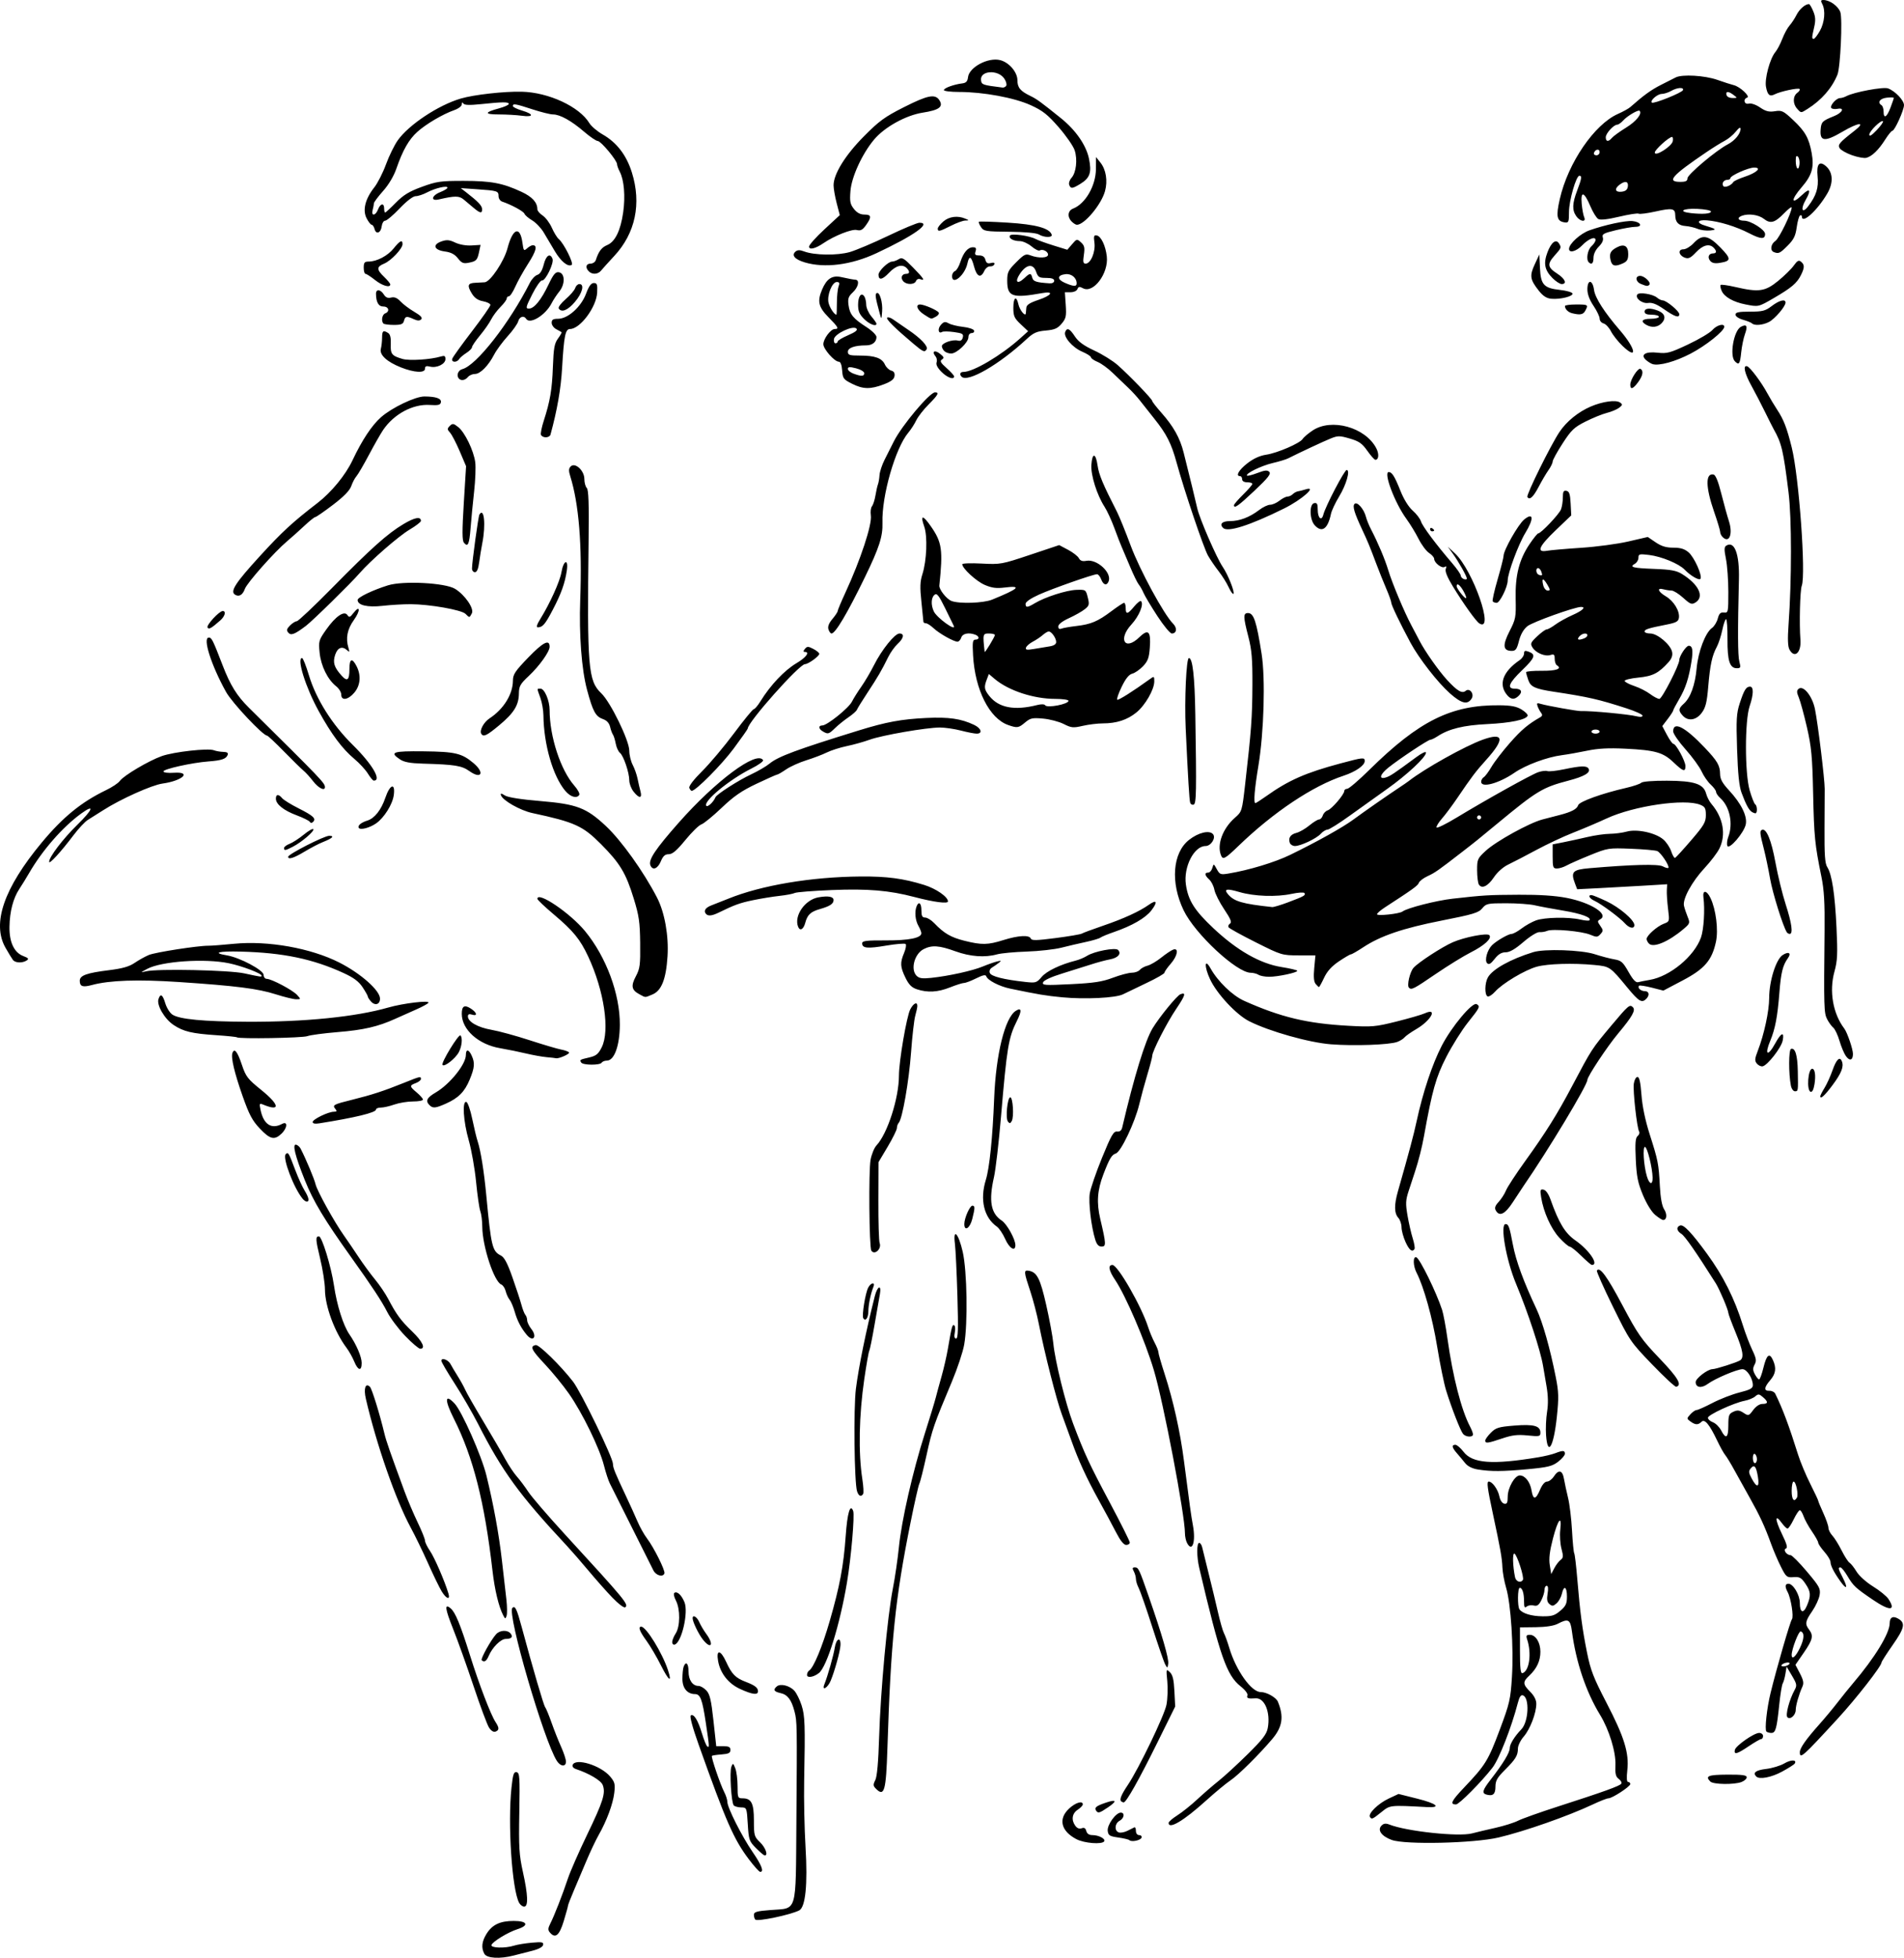 <?xml version="1.0" encoding="UTF-8" standalone="no"?>
<svg
   xmlns:dc="http://purl.org/dc/elements/1.1/"
   xmlns:cc="http://creativecommons.org/ns#"
   xmlns:rdf="http://www.w3.org/1999/02/22-rdf-syntax-ns#"
   xmlns:svg="http://www.w3.org/2000/svg"
   xmlns="http://www.w3.org/2000/svg"
   version="1.1"
   id="svg12661"
   viewBox="0 0 932.038 958.023"
   height="270.375mm"
   width="263.042mm">
  <defs
     id="defs12663" />
  <g
     transform="translate(87.976,-248.362)"
     id="layer1">
    <path
       id="path13220"
       d="m 149.107,1204.428 c -1.579,-2.951 -1.248,-5.985 1.061,-9.722 2.79,-4.515 6.64,-6.344 13.354,-6.344 6.677,0 7.646,2.176 1.8,4.041 -4.573,1.459 -12.049,5.993 -12.707,7.706 -0.582,1.517 6.632,1.736 11.057,0.335 1.595,-0.505 5.514,-1.15 8.71,-1.434 4.968,-0.441 5.766,-0.283 5.5,1.093 -0.193,1 -2.201,2.081 -5.311,2.859 -2.75,0.688 -6.8,1.723 -9,2.301 -6.763,1.778 -13.268,1.402 -14.465,-0.835 z m 32.024,-10.494 c -0.921,-1.11 -0.864,-2.056 0.259,-4.25 1.923,-3.756 6.065,-14.351 8.614,-22.029 1.133,-3.414 5.375,-13.089 9.427,-21.5 7.881,-16.359 9.137,-20.355 7.64,-24.295 -0.856,-2.25 -6.665,-5.689 -13.332,-7.893 -1.008,-0.333 -1.649,-1.168 -1.423,-1.855 1.223,-3.725 13.76,0.089 18.393,5.596 2.27,2.698 2.518,3.692 2.005,8.031 -0.642,5.423 -3.688,13.618 -7.665,20.624 -1.405,2.475 -4.071,8.1 -5.924,12.5 -1.853,4.4 -4.648,11 -6.211,14.668 -1.563,3.667 -2.841,6.972 -2.841,7.345 0,0.372 -0.944,3.784 -2.097,7.582 -2.165,7.126 -4.153,8.718 -6.843,5.477 z m 100.619,-6.227 c -0.373,-0.373 -0.678,-1.437 -0.678,-2.364 0,-1.392 1.428,-1.795 8.207,-2.318 13.214,-1.019 12.239,2.307 12.587,-42.943 0.368,-47.958 0.344,-49.368 -0.917,-54.221 -1.494,-5.748 -3.385,-8.233 -6.843,-8.993 -3.261,-0.716 -3.769,-1.654 -1.784,-3.296 1.796,-1.485 6.267,-0.365 8.546,2.14 1.075,1.182 2.671,4.399 3.547,7.149 1.651,5.182 1.791,9.292 1.254,37 -0.17,8.8 0.135,23.383 0.679,32.406 1.099,18.244 -0.025,29.404 -3.12,30.954 -4.415,2.213 -20.41,5.553 -21.478,4.485 z m -115.626,-8.247 c -3.497,-6.535 -5.616,-38.726 -3.712,-56.404 0.698,-6.48 1.122,-7.751 2.5,-7.483 1.492,0.291 1.625,2.284 1.313,19.806 -0.301,16.942 -0.073,20.715 1.75,28.936 2.518,11.357 2.729,17.047 0.631,17.047 -0.806,0 -1.923,-0.856 -2.482,-1.901 z m 112.408,-21.349 c -7.326,-9.725 -11.112,-18.375 -24.491,-55.968 -3.047,-8.562 -4.498,-13.956 -3.86,-14.35 1.501,-0.928 3.487,2.285 5.479,8.861 0.966,3.191 2.129,6.032 2.584,6.314 1.093,0.675 1.077,0.414 -0.716,-11.578 -1.708,-11.425 -2.686,-14.029 -5.269,-14.029 -3.793,0 -6.187,-2.893 -6.187,-7.475 0,-2.399 0.273,-5.073 0.607,-5.943 1.11,-2.893 2.393,-1.634 2.393,2.347 0,4.199 1.99,7.071 4.897,7.071 0.965,0 2.696,1.012 3.846,2.25 1.689,1.817 2.354,4.656 3.454,14.75 l 1.363,12.5 3.47,0 c 2.71,0 3.47,0.405 3.47,1.851 0,1.467 -0.9,1.918 -4.341,2.175 -2.388,0.178 -4.511,0.493 -4.718,0.701 -0.501,0.501 4.055,13.899 6.014,17.687 0.85,1.643 1.545,3.822 1.545,4.84 0,2.779 7.089,16.839 12.356,24.506 4.446,6.472 5.697,9.74 3.728,9.74 -0.503,0 -3.034,-2.812 -5.624,-6.25 z m 3.539,-5.409 c -3.299,-3.334 -3.529,-4.005 -4,-11.689 -0.496,-8.088 -0.522,-8.152 -3.245,-8.197 -1.51,-0.025 -3.139,-0.474 -3.622,-1 -1.206,-1.313 -2.124,-16.489 -1.147,-18.955 0.734,-1.853 0.875,-1.793 1.903,0.815 0.611,1.548 1.11,5.486 1.11,8.75 0,5.617 0.13,5.935 2.429,5.935 4.35,0 5.571,2.385 5.571,10.884 0,7.296 0.172,7.907 3,10.616 2.718,2.604 4.111,6.59 2.25,6.439 -0.412,-0.034 -2.325,-1.653 -4.25,-3.598 z m 156.812,-4.377 c -7.511,-3.967 -8.925,-9.883 -3.562,-14.909 3.154,-2.956 6.75,-4.063 6.75,-2.078 0,0.537 -1.125,1.714 -2.5,2.615 -2.772,1.816 -3.237,5.018 -1.145,7.879 0.869,1.189 1.978,1.615 3.092,1.187 1.228,-0.471 1.891,-0.08 2.261,1.338 0.344,1.317 1.363,2.004 2.973,2.004 3.119,0 6.553,1.81 5.787,3.05 -1.021,1.652 -9.794,0.954 -13.657,-1.086 z m 154.426,0.41 c -5.032,-1.829 -7.182,-4.859 -4.998,-7.043 1.054,-1.054 2.077,-1.184 3.848,-0.487 8.48,3.334 33.897,6.047 40.45,4.319 2.179,-0.575 7.337,-1.8 11.462,-2.722 4.125,-0.922 9.105,-2.49 11.068,-3.486 1.962,-0.995 10.737,-4.119 19.5,-6.941 22.514,-7.251 30.353,-10.076 31.037,-11.184 0.327,-0.53 -0.237,-1.573 -1.255,-2.317 -1.468,-1.074 -1.802,-2.48 -1.618,-6.811 0.27,-6.336 -3.09,-17.297 -7.525,-24.548 -6.899,-11.28 -11.802,-25.838 -13.777,-40.905 -0.764,-5.831 -1.779,-6.367 -6.931,-3.662 -1.919,1.008 -5.794,1.609 -10.75,1.668 l -7.75,0.093 0,11.409 c 0,8.681 0.299,11.31 1.25,10.997 3.362,-1.109 4.533,-9.649 2.262,-16.504 -0.612,-1.846 -0.376,-2.25 1.315,-2.25 2.853,0 5.173,3.71 5.173,8.272 0,4.455 -1.758,8.245 -5.405,11.652 -3.323,3.104 -3.264,4.253 0.405,7.922 1.953,1.953 3,4.011 3,5.899 0,4.536 -3.03,12.432 -6.155,16.04 -1.565,1.807 -2.845,4.424 -2.845,5.816 0,3.442 -1.078,5.214 -6.424,10.56 -3.715,3.715 -4.576,5.243 -4.576,8.124 0,3.641 -1.178,4.732 -4.25,3.936 -2.52,-0.653 -2.152,-2.14 1.787,-7.221 6.239,-8.047 9.463,-13.348 9.463,-15.561 0,-1.954 2.328,-5.724 5.702,-9.234 3.515,-3.656 4.076,-15.309 0.798,-16.567 -1.036,-0.397 -1.755,0.639 -2.536,3.653 -3.105,11.985 -9.201,27.552 -12.417,31.708 -5.337,6.897 -16.357,18 -17.867,18 -3.11,0 -2.293,-1.676 4.095,-8.401 10.331,-10.877 11.671,-13.052 17.309,-28.099 4.862,-12.977 5.3,-14.877 5.993,-26 0.883,-14.178 -0.529,-35.754 -2.846,-43.5 -0.905,-3.025 -1.726,-7.525 -1.825,-10 -0.182,-4.565 -0.957,-8.94 -4.607,-26 -2.792,-13.049 -3.172,-16 -2.063,-16 1.721,0 4.487,3.852 5.172,7.203 0.398,1.947 1.369,3.419 2.382,3.614 1.365,0.263 1.71,-0.418 1.71,-3.376 0,-4.393 3.433,-10.441 5.927,-10.441 2.565,0 5.072,3.217 5.747,7.376 0.763,4.703 2.07,4.588 4.151,-0.366 1.031,-2.455 2.34,-3.994 3.403,-4 0.95,-0.006 2.464,-1.135 3.365,-2.51 2.35,-3.586 4.211,-3.117 4.961,1.25 0.354,2.062 1.252,6.225 1.996,9.25 0.744,3.025 1.608,10.169 1.92,15.876 0.312,5.707 0.803,10.756 1.091,11.222 0.288,0.465 0.965,6.146 1.505,12.624 1.364,16.351 2.397,24.16 4.757,35.942 1.726,8.618 3.177,12.361 9.543,24.608 8.71,16.758 11.126,24.584 10.183,32.978 -0.422,3.759 -0.283,5.75 0.403,5.75 0.577,0 1.05,0.46 1.05,1.022 0,1.218 -8.827,6.978 -10.693,6.978 -0.716,0 -4.149,1.345 -7.63,2.99 -11.971,5.656 -33.689,13.27 -46.177,16.189 -12.133,2.836 -45.637,3.602 -52.261,1.195 z m 82.511,-112.157 c 2.714,-2.32 3.25,-3.473 3.25,-6.998 0,-4.822 -1.529,-5.639 -2.477,-1.323 -0.35,1.593 -1.502,3.68 -2.561,4.638 -1.608,1.455 -2.184,1.526 -3.502,0.432 -1.177,-0.977 -1.413,-2.282 -0.931,-5.138 0.42,-2.488 0.266,-3.829 -0.441,-3.829 -0.598,0 -1.088,0.922 -1.088,2.05 0,1.127 -0.709,3.421 -1.576,5.097 -1.215,2.35 -2.061,2.92 -3.698,2.492 -1.167,-0.305 -2.708,-0.069 -3.424,0.526 -1.028,0.853 -1.302,0.335 -1.302,-2.46 0,-4.083 -0.824,-6.704 -2.107,-6.704 -1.068,0 -1.178,9.058 -0.128,10.528 1.439,2.013 5.815,3.338 11.235,3.402 4.62,0.055 6.02,-0.379 8.75,-2.713 z m -18.32,-15.104 c 0.75,-1.213 -2.883,-12.431 -4.164,-12.858 -0.981,-0.327 -0.809,6.016 0.312,11.495 0.457,2.234 2.802,3.063 3.852,1.363 z m 18.462,-9.77 c 1.336,-0.983 1.4,-1.81 0.424,-5.5 -0.632,-2.389 -0.903,-6.481 -0.602,-9.094 0.883,-7.669 -1.07,-5.46 -3.537,4 -1.657,6.354 -2.089,9.951 -1.579,13.138 l 0.703,4.388 1.509,-2.888 c 0.83,-1.588 2.217,-3.408 3.083,-4.044 z m -211.081,137.133 c -0.338,-0.338 -2.796,-0.925 -5.463,-1.303 -4.265,-0.606 -4.884,-1.001 -5.151,-3.292 -0.334,-2.874 3.99,-8.882 6.392,-8.882 2.11,0 1.701,2.774 -0.589,4 -2.377,1.272 -2.65,4.813 -0.436,5.663 0.86,0.33 2.772,-0.01 4.25,-0.749 1.477,-0.742 3.024,-1.514 3.436,-1.715 0.412,-0.201 0.75,0.572 0.75,1.718 0,1.234 0.646,2.083 1.583,2.083 0.871,0 1.399,0.562 1.173,1.25 -0.438,1.332 -4.916,2.257 -5.946,1.227 z m 19.19,-8.464 c 0,-0.543 1.913,-2.194 4.25,-3.669 2.337,-1.475 6.725,-4.984 9.75,-7.799 3.025,-2.814 7.746,-6.901 10.491,-9.081 2.745,-2.18 9.12,-8.032 14.166,-13.005 7.303,-7.198 9.318,-9.809 9.881,-12.806 1.445,-7.703 -1.519,-14.928 -5.984,-14.588 -3.636,0.277 -4.502,-0.036 -3.965,-1.435 0.307,-0.8 -1.091,-2.651 -3.359,-4.448 -6.818,-5.4 -10.074,-14.727 -20.228,-57.946 -1.28,-5.45 -1.292,-12.236 -0.021,-12.236 0.54,0 1.208,1.012 1.486,2.25 0.278,1.238 1.691,6.975 3.14,12.75 1.449,5.775 3.494,14.269 4.545,18.875 1.051,4.606 2.381,9.254 2.956,10.329 0.575,1.075 1.736,4.281 2.58,7.125 3.278,11.05 10.823,21.671 15.394,21.671 2.88,0 7.546,2.615 8.411,4.713 3.021,7.33 2.263,12.334 -2.769,18.287 -6.286,7.437 -16.589,17.645 -20.32,20.134 -2.147,1.433 -7.578,5.926 -12.068,9.985 -10.967,9.915 -18.336,14.292 -18.336,10.893 z m 98.552,-2.928 c -0.99,-1.602 4.095,-6.578 9.133,-8.938 l 4.867,-2.28 9.283,2.33 c 9.475,2.379 11.86,4.47 4.664,4.091 -18.418,-0.97 -17.998,-1.017 -22.332,2.461 -4.416,3.543 -4.777,3.693 -5.616,2.335 z m -134.106,-3.172 c -0.865,-1.4 0.168,-2.204 4.879,-3.801 5.198,-1.761 5.615,-0.823 1.021,2.299 -4.256,2.892 -4.934,3.064 -5.899,1.502 z m 12.29,-4.511 c -0.84,-0.839 0.165,-3.254 3.289,-7.902 5.356,-7.972 17.955,-34.119 18.939,-39.306 0.549,-2.896 0.726,-8.062 0.394,-11.48 -0.587,-6.029 -0.55,-6.162 1.251,-4.447 1.401,1.334 1.948,3.61 2.235,9.291 l 0.38,7.524 -8.753,17.709 c -8.921,18.049 -15.204,29.209 -16.445,29.209 -0.38,0 -0.96,-0.269 -1.289,-0.598 z m -119.965,-6.06 c -1.426,-1.426 -1.474,-2.022 -0.347,-4.25 0.867,-1.714 1.502,-8.857 1.876,-21.092 0.691,-22.608 4.048,-58.973 6.694,-72.5 1.075,-5.5 2.423,-14.722 2.995,-20.492 1.284,-12.96 6.761,-36.948 12.673,-55.508 2.453,-7.7 4.854,-15.575 5.338,-17.5 0.483,-1.925 1.772,-6.65 2.864,-10.5 1.092,-3.85 2.485,-9.925 3.095,-13.5 1.85,-10.847 2.171,-12.039 3.091,-11.47 0.487,0.301 0.619,1.88 0.294,3.509 -0.401,2.006 -0.193,2.961 0.646,2.961 0.964,0 1.104,-4.595 0.633,-20.75 -0.333,-11.412 -0.883,-22.942 -1.224,-25.62 -1.019,-8.021 1.731,-5.185 3.817,3.937 2.144,9.378 2.552,35.069 0.72,45.433 -0.632,3.575 -3.323,11.675 -5.981,18 -8.911,21.206 -9.686,23.45 -12.436,36 -1.506,6.875 -3.093,13.175 -3.526,14 -0.433,0.825 -2.372,9.375 -4.309,19 -7.549,37.51 -9.651,58.013 -11.332,110.5 -0.67,20.921 -1.511,23.913 -5.582,19.842 z m 408.43,-3.542 c -2.692,-2.692 -1.118,-3.336 8.3,-3.391 7.331,-0.043 9.5,0.252 9.5,1.292 0,0.742 -1.154,1.787 -2.565,2.324 -3.597,1.368 -13.793,1.217 -15.235,-0.225 z m 22.467,-2.467 c -1.853,-1.853 -0.229,-3.109 4.78,-3.698 2.996,-0.352 7.031,-1.575 8.967,-2.717 3.279,-1.935 6.3,-1.883 5.083,0.086 -0.294,0.476 -3.082,2.245 -6.194,3.931 -5.264,2.851 -11.08,3.955 -12.637,2.398 z m -587.083,-7.583 c -6.344,-9.759 -24.524,-72.209 -21.811,-74.922 1.318,-1.318 2.146,0.406 4.644,9.672 5.36,19.884 10.621,37.853 11.374,38.848 0.48,0.634 1.901,4.077 3.157,7.652 1.257,3.575 3.358,8.876 4.669,11.78 1.311,2.904 2.384,6.166 2.384,7.25 0,2.661 -2.612,2.496 -4.417,-0.28 z m 608.417,-4.346 c 0,-1.982 2.98,-6.232 9.485,-13.53 2.758,-3.094 6.815,-7.965 9.015,-10.824 2.2,-2.859 5.603,-7.078 7.561,-9.375 10.616,-12.447 17.907,-24.39 17.929,-29.367 0.013,-2.812 1.453,-3.677 3.921,-2.356 3.919,2.097 3.466,4.573 -2.358,12.884 -3.054,4.359 -5.553,8.256 -5.553,8.66 0,1.787 -12.331,17.6 -21.481,27.545 -17.311,18.817 -18.519,19.884 -18.519,16.362 z m -31.823,-1.057 c 0.404,-2.067 9.383,-8.347 11.933,-8.347 1.04,0 1.891,0.675 1.891,1.5 0,0.825 -0.405,1.5 -0.9,1.5 -0.495,0 -3.24,1.575 -6.1,3.5 -5.776,3.887 -7.303,4.3 -6.823,1.847 z M 151.426,1093.78 c -0.907,-1.385 -4.306,-10.483 -7.553,-20.218 -3.247,-9.735 -7.747,-22.321 -10,-27.969 -4.037,-10.118 -4.369,-12.777 -1.276,-10.21 2.304,1.912 4.74,7.81 9.484,22.959 4.474,14.289 10.133,29.059 12.54,32.735 1.842,2.812 1.83,3.925 -0.047,4.646 -0.92,0.353 -2.134,-0.396 -3.148,-1.943 z m 625.285,1.888 c -0.922,-0.922 0.196,-11.318 2.023,-18.806 2.926,-11.992 9.599,-35.027 10.459,-36.105 0.973,-1.219 -0.451,-10.275 -2.101,-13.357 -1.417,-2.647 -1.275,-4.039 0.411,-4.039 2.299,0 5.568,5.487 5.568,9.345 0,4.884 1.746,5.508 3.521,1.259 2.018,-4.829 1.868,-6.739 -0.84,-10.706 -1.978,-2.898 -2.828,-3.359 -5.777,-3.132 -3.254,0.25 -3.614,-0.044 -6.125,-5 -1.467,-2.896 -3.645,-7.965 -4.838,-11.265 -3.095,-8.556 -5.589,-13.943 -10.417,-22.5 -2.327,-4.125 -5.705,-10.2 -7.506,-13.5 -1.801,-3.3 -3.85,-6.675 -4.554,-7.5 -0.704,-0.825 -2.457,-3.975 -3.896,-7 -3.806,-8.002 -6.148,-10.811 -7.713,-9.25 -1.625,1.62 -3.022,1.579 -5.4,-0.16 -1.892,-1.383 -1.892,-1.449 -0.036,-3.5 1.04,-1.15 2.402,-2.09 3.026,-2.09 0.624,0 4.137,-1.566 7.808,-3.479 3.67,-1.914 9.615,-4.218 13.211,-5.122 5.221,-1.312 6.537,-2.03 6.537,-3.57 0,-3.324 -2.909,-7.829 -5.056,-7.829 -2.639,0 -13.465,4.586 -17.006,7.204 -3.086,2.282 -5.945,1.837 -5.926,-0.922 0.012,-1.79 5.862,-6.269 8.224,-6.296 1.677,-0.019 11.926,-3.281 13.514,-4.301 2.026,-1.301 1.465,-4.756 -2.232,-13.731 -1.915,-4.649 -3.492,-8.903 -3.505,-9.453 -0.034,-1.491 -4.332,-11.631 -6.146,-14.5 -9.696,-15.337 -15.119,-23.14 -16.82,-24.202 -2.361,-1.475 -2.666,-3.347 -0.669,-4.113 1.702,-0.653 5.563,3.396 13.174,13.815 7.943,10.874 13.51,21.97 17.559,35 1.196,3.85 3.25,9.25 4.564,12 2.004,4.196 2.195,5.362 1.187,7.25 -0.951,1.781 -0.923,2.771 0.136,4.75 0.736,1.375 1.663,2.5 2.061,2.5 0.398,0 1.347,-2.554 2.108,-5.676 1.568,-6.424 2.95,-7.552 4.658,-3.803 1.788,3.925 1.416,6.692 -1.329,9.884 -3.057,3.554 -3.183,5.279 -0.38,5.174 1.165,-0.044 2.45,0.596 2.854,1.421 3.696,7.547 6.657,15.455 11.205,29.917 1.11,3.529 3.774,9.9 5.92,14.157 2.146,4.257 3.903,7.993 3.903,8.303 0,0.31 1.125,3.023 2.5,6.029 1.375,3.006 2.5,6.253 2.5,7.215 0,0.962 0.866,2.679 1.925,3.814 1.059,1.135 3.101,4.414 4.538,7.286 1.437,2.872 3.183,5.572 3.88,6 0.696,0.428 2.25,2.399 3.451,4.38 1.232,2.03 4.752,5.186 8.069,7.234 3.236,1.998 6.616,4.749 7.51,6.113 3.849,5.875 0.714,6.044 -7.584,0.409 -8.542,-5.801 -9.619,-6.803 -12.463,-11.607 -1.384,-2.337 -2.924,-4.25 -3.422,-4.25 -1.29,0 -1.158,0.584 1.165,5.137 2.596,5.088 1.91,6.042 -1.211,1.685 -3.18,-4.439 -4.859,-7.741 -4.859,-9.554 0,-0.827 -1.35,-3.041 -3,-4.92 -1.65,-1.879 -3,-3.883 -3,-4.452 0,-0.569 -1.375,-3.034 -3.056,-5.477 -1.681,-2.443 -3.525,-5.787 -4.098,-7.43 -0.573,-1.644 -1.408,-2.988 -1.855,-2.988 -0.447,0 -1.793,2.025 -2.991,4.5 -1.198,2.475 -2.551,4.5 -3.006,4.5 -0.455,0 -1.728,-1.237 -2.829,-2.748 -3.433,-4.713 -3.413,-1.797 0.036,5.28 2.414,4.952 2.952,6.888 2.007,7.215 -1.575,0.545 0.305,3.253 2.258,3.253 0.672,0 4.273,3.616 8.003,8.036 6.162,7.302 6.73,8.35 6.224,11.472 -0.307,1.89 -1.938,5.442 -3.625,7.894 -3.435,4.993 -3.648,6.246 -1.536,9.039 2.255,2.982 1.81,4.918 -2.605,11.315 l -4.073,5.902 2.208,4.235 c 1.701,3.264 1.979,4.737 1.212,6.421 -1.684,3.696 -3.273,9.222 -3.273,11.384 0,2.616 -2.697,5.005 -4.084,3.617 -1.056,-1.056 0.944,-8.6 3.53,-13.316 1.237,-2.255 1.112,-2.939 -1.274,-6.979 l -2.645,-4.479 -0.571,3.513 c -0.314,1.932 -0.91,4.061 -1.325,4.732 -0.414,0.671 -1.176,5.301 -1.692,10.29 -1.231,11.895 -1.796,13.923 -3.881,13.923 -0.949,0 -2.037,-0.312 -2.419,-0.694 z m 11.361,-33.329 c 0,-0.434 -0.9,-0.554 -2,-0.267 -1.1,0.288 -2,0.878 -2,1.313 0,0.434 0.9,0.554 2,0.267 1.1,-0.288 2,-0.878 2,-1.313 z m 4.989,-7.454 c 2.202,-4.549 2.368,-7.573 0.45,-8.211 -0.96,-0.32 -4.439,8.713 -4.439,11.525 0,2.537 1.934,0.929 3.989,-3.314 z m -1.449,-73.588 c 0.897,-1.452 -0.398,-7.935 -1.585,-7.935 -0.525,0 -0.955,2.025 -0.955,4.5 0,4.272 1.102,5.762 2.54,3.435 z m -19.055,-10.185 c -0.849,-5.224 -1.765,-6.323 -3.513,-4.216 -1.137,1.37 -1.06,2.146 0.5,5.042 2.53,4.698 3.853,4.335 3.014,-0.827 z m -0.485,-8.691 c 0,-1.068 -0.45,-2.219 -1,-2.559 -0.567,-0.351 -1,0.49 -1,1.941 0,1.407 0.45,2.559 1,2.559 0.55,0 1,-0.873 1,-1.941 z m -14,-16.58 c 0,-4.895 0.279,-5.649 2.459,-6.642 1.965,-0.895 2.963,-0.79 4.968,0.524 2.435,1.596 2.575,1.555 4.729,-1.358 1.353,-1.831 3.122,-3.002 4.532,-3.002 2.868,0 2.935,-1.022 0.218,-3.348 -1.845,-1.58 -2.29,-1.62 -3.75,-0.334 -0.911,0.802 -3.231,1.764 -5.156,2.138 -5.355,1.039 -17.998,6.882 -17.999,8.318 -6e-4,0.701 1.102,1.694 2.451,2.207 1.349,0.513 3.16,2.302 4.026,3.975 2.344,4.533 3.522,3.704 3.522,-2.478 z m -483.677,129.053 c -5.774,-2.625 -9.757,-7.644 -10.845,-13.667 -1.058,-5.854 1.192,-5.647 3.941,0.364 2.755,6.022 4.559,7.863 9.581,9.775 4.447,1.693 6,2.888 6,4.62 0,1.961 -2.714,1.62 -8.677,-1.091 z m 41.158,-2.281 c 1.707,-4.3 4.489,-14.124 5.109,-18.039 0.71,-4.486 3.01,-5.406 2.784,-1.114 -0.156,2.969 -2.849,12.711 -4.811,17.407 -1.455,3.482 -4.443,5.174 -3.082,1.746 z m -80.037,-9.398 c -2.026,-4.044 -5.205,-9.438 -7.064,-11.986 -3.324,-4.557 -4.182,-6.866 -2.554,-6.866 2.434,0 10.354,12.866 13.123,21.317 2.126,6.49 0.36,5.248 -3.505,-2.465 z m 71.556,4.774 c 0,-0.83 0.459,-1.792 1.019,-2.138 2.178,-1.346 6.429,-11.555 10.076,-24.193 4.921,-17.056 6.796,-27.023 7.832,-41.629 0.808,-11.399 2.207,-16.089 3.664,-12.29 0.806,2.101 -1.001,22.897 -3.052,35.123 -3.43,20.447 -9.818,41.066 -13.684,44.168 -2.563,2.057 -5.856,2.596 -5.856,0.959 z m 175.347,-5.126 c -0.61,-1.1 -3.473,-9.377 -6.362,-18.393 -2.889,-9.016 -5.865,-17.566 -6.613,-19 -0.748,-1.434 -1.363,-3.424 -1.367,-4.423 0,-0.999 -0.472,-2.686 -1.041,-3.75 -0.817,-1.527 -0.708,-1.934 0.521,-1.934 1.756,0 2.05,0.621 6.879,14.5 6.421,18.456 9.818,30.169 9.453,32.593 -0.349,2.321 -0.402,2.335 -1.471,0.407 z m -334.603,-2.088 c -0.628,-0.628 4.419,-9.745 7.01,-12.662 1.847,-2.078 5.551,-2.291 7.114,-0.408 1.372,1.654 0.485,2.658 -2.349,2.658 -2.415,0 -6.551,4.106 -8.31,8.25 -1.133,2.67 -2.256,3.37 -3.465,2.162 z m 93.255,-8.863 c 0,-0.89 0.765,-2.786 1.7,-4.212 2.23,-3.403 2.299,-11.868 0.132,-16.077 -0.997,-1.935 -1.281,-3.481 -0.706,-3.836 1.355,-0.837 3.447,1.129 4.879,4.586 2.034,4.911 -1.339,19.639 -4.754,20.751 -0.688,0.224 -1.25,-0.321 -1.25,-1.211 z m 14.982,-1.298 c -2.126,-2.703 -4.982,-8.648 -4.982,-10.372 0,-1.934 2.115,-0.711 3.238,1.872 0.657,1.512 2.222,4.143 3.478,5.844 3.916,5.305 2.298,7.782 -1.734,2.656 z m -97.691,-11.772 c -2.224,-4.298 -4.18,-12.445 -5.274,-21.978 -3.854,-33.565 -9.455,-55.556 -18.942,-74.376 -4.577,-9.079 -4.4,-12.409 0.39,-7.335 3.573,3.785 13.234,25.61 15.586,35.21 3.486,14.223 6.103,28.539 7.586,41.5 0.819,7.15 1.807,15.803 2.197,19.228 0.39,3.425 0.432,7.015 0.095,7.978 -0.565,1.609 -0.696,1.591 -1.637,-0.228 z m 53.402,-8.708 c -2.856,-2.981 -8.117,-8.919 -11.692,-13.197 -3.575,-4.278 -8.3,-9.707 -10.5,-12.066 -23.366,-25.049 -31.664,-36.433 -43.527,-59.712 -2.72,-5.337 -7.877,-14.236 -11.459,-19.774 -3.583,-5.539 -6.514,-10.542 -6.514,-11.119 0,-1.736 3.373,-0.531 4.495,1.607 0.575,1.095 2.177,3.791 3.561,5.991 1.383,2.2 3.027,5.182 3.652,6.627 0.625,1.445 4.616,8.42 8.867,15.5 4.252,7.08 9.071,15.348 10.709,18.373 1.638,3.025 4.182,6.85 5.652,8.5 1.47,1.65 3.998,5.025 5.618,7.5 1.62,2.475 9.695,11.854 17.945,20.841 29.674,32.328 31.435,34.463 29.445,35.692 -0.583,0.36 -3.397,-1.783 -6.253,-4.764 z m -83.518,-3.02 c -1.094,-1.788 -4.101,-7.975 -6.682,-13.75 -2.581,-5.775 -6.407,-13.65 -8.502,-17.5 -7.241,-13.308 -16.709,-40.47 -21.927,-62.911 -1.201,-5.165 -0.206,-8.131 1.991,-5.935 0.969,0.969 4.768,13.241 7.071,22.845 0.891,3.714 2.809,9.228 9.913,28.5 1.521,4.125 4.384,10.862 6.363,14.972 1.979,4.109 3.598,8.135 3.598,8.946 0,0.811 1.1,3.074 2.445,5.028 2.178,3.167 7.2,14.756 9.015,20.804 1.004,3.345 -0.999,2.736 -3.285,-1 z m 103.63,-10.275 c -0.718,-1.389 -5.509,-10.951 -10.648,-21.25 -5.139,-10.299 -9.927,-19.85 -10.642,-21.225 -0.714,-1.375 -2.028,-5.372 -2.92,-8.883 -2.151,-8.464 -10.606,-25.796 -17.133,-35.117 -2.888,-4.125 -8.223,-10.65 -11.855,-14.5 -6.537,-6.929 -7.385,-8.72 -4.406,-9.298 1.61,-0.313 12.2,10.057 18.248,17.869 3.891,5.026 19.55,37.27 19.55,40.257 0,1.934 0.952,4.279 6.565,16.172 1.817,3.85 4.265,9.249 5.441,11.999 1.175,2.749 3.266,6.479 4.645,8.287 3.335,4.372 9.009,15.733 8.549,17.116 -0.675,2.024 -4.076,1.125 -5.395,-1.427 z m 261.231,-13.41 c -0.569,-1.064 -1.035,-3.215 -1.035,-4.779 0,-8.928 -10.509,-64.041 -15.213,-79.786 -4.287,-14.348 -13.811,-36.53 -18.968,-44.18 -3.125,-4.635 -3.604,-7.32 -1.306,-7.32 2.602,0 14.234,20.268 17.503,30.5 0.703,2.2 2.112,5.568 3.131,7.485 1.019,1.917 1.853,4.034 1.853,4.704 0,0.67 1.357,5.402 3.015,10.515 4.3,13.258 7.659,28.359 9.52,42.796 2.84,22.039 3.447,26.4 4.38,31.5 1.463,8 -0.329,13.331 -2.879,8.566 z m -34.811,-5.316 c -1.763,-3.438 -5.574,-10.525 -8.47,-15.75 -5.881,-10.611 -9.885,-19.327 -13.323,-29 -1.271,-3.575 -3.402,-9.425 -4.736,-13 -2.574,-6.896 -8.41,-29.842 -11.192,-44 -0.918,-4.675 -2.795,-11.875 -4.171,-16 -3.235,-9.703 -3.307,-10.577 -0.832,-10.174 4.067,0.663 5.642,3.737 8.599,16.792 1.605,7.085 3.173,15.582 3.486,18.882 0.783,8.276 5.981,29.351 9.62,39 5.555,14.731 7.953,19.898 17.902,38.572 5.442,10.215 9.894,19.102 9.894,19.75 0,0.648 -0.803,1.178 -1.785,1.178 -1.181,0 -2.869,-2.114 -4.99,-6.25 z m -126.728,-20 c -1.361,-4.157 -1.768,-40.823 -0.558,-50.232 1.404,-10.918 4.962,-28.339 9.246,-45.268 1.262,-4.989 3.362,-5.831 2.493,-1 -0.321,1.788 -1.508,8.585 -2.638,15.106 -1.129,6.521 -2.294,12.246 -2.588,12.722 -0.294,0.476 -1.376,6.616 -2.404,13.644 -2.608,17.84 -2.971,36.179 -0.97,49.079 0.537,3.466 0.714,6.728 0.391,7.25 -0.986,1.595 -2.197,1.064 -2.971,-1.301 z m 303.795,-10.687 c -2.699,-0.44 -4.903,-1.561 -6.145,-3.125 -1.065,-1.341 -2.884,-3.52 -4.042,-4.841 -2.441,-2.787 -2.673,-4.097 -0.724,-4.097 0.76,0 2.546,1.526 3.968,3.392 4.371,5.73 14.121,6.452 36.65,2.714 3.025,-0.502 6.767,-1.406 8.315,-2.009 3.704,-1.443 4.685,-1.383 4.685,0.285 0,0.76 -1.502,2.527 -3.338,3.928 -2.848,2.172 -5.016,2.703 -14.75,3.615 -12.422,1.164 -18.141,1.196 -24.619,0.139 z m 33.478,-16.813 c -0.228,-3.163 -0.004,-8.299 0.499,-11.414 0.618,-3.828 0.53,-7.879 -0.269,-12.5 -0.651,-3.76 -1.405,-8.186 -1.676,-9.836 -1.262,-7.674 -7.321,-26.09 -13.325,-40.5 -4.769,-11.446 -7.83,-29 -5.058,-29 1.485,0 1.912,1.197 3.604,10.118 1.508,7.949 5.154,17.882 11.549,31.46 3.013,6.397 6.65,19.243 9.442,33.348 1.43,7.223 1.505,9.982 0.526,19.327 -1.549,14.796 -4.51,19.83 -5.292,8.997 z m -29.77,2.673 c 0,-0.592 1.245,-2.322 2.767,-3.844 2.443,-2.443 3.784,-2.849 11.472,-3.473 9.505,-0.771 12.761,0.111 12.761,3.457 0,1.845 -0.463,1.946 -6.25,1.361 -4.933,-0.499 -7.561,-0.188 -12.468,1.472 -7.071,2.393 -8.282,2.543 -8.282,1.027 z m -10.858,-3.252 c -1.282,-1.545 -5.57,-12.523 -8.269,-21.171 -1.03,-3.3 -3.01,-12.975 -4.4,-21.5 -2.303,-14.124 -6.526,-29.283 -10.084,-36.2 -1.759,-3.421 -1.845,-8.113 -0.139,-7.565 1.692,0.543 9.848,17.168 12.641,25.765 0.625,1.925 1.799,8.225 2.608,14 2.628,18.747 6.835,35.114 11.095,43.154 0.773,1.46 1.406,3.147 1.406,3.75 0,1.538 -3.529,1.369 -4.858,-0.233 z m 92.551,-33.994 c -10.606,-11.015 -10.963,-11.54 -19.158,-28.195 -4.593,-9.335 -8.14,-17.313 -7.882,-17.73 1.338,-2.165 4.948,2.734 12.492,16.955 7.562,14.255 9.286,16.724 18.177,26.026 9.087,9.508 11.166,13.037 8.178,13.884 -0.55,0.156 -5.863,-4.767 -11.807,-10.94 z M 85.422,914.612 c -0.851,-2.062 -2.563,-5.1 -3.805,-6.75 -5.813,-7.725 -10.484,-20.376 -10.523,-28.5 -0.015,-3.025 -1.086,-9.877 -2.38,-15.228 -2.226,-9.201 -2.311,-10.772 -0.577,-10.772 1.472,0 5.999,14.755 7.365,24 1.446,9.787 4.55,19.614 7.581,24 3.386,4.899 5.989,10.967 5.989,13.96 0,4.164 -1.781,3.818 -3.649,-0.71 z M 110.358,902.083 c -3.316,-3.454 -7.276,-8.741 -8.8,-11.75 -2.646,-5.227 -7.374,-12.399 -17.708,-26.863 -13.075,-18.301 -18.437,-27.21 -22.57,-37.504 -4.901,-12.206 -6.326,-18.142 -4.184,-17.428 0.732,0.244 1.665,1.092 2.074,1.884 2.596,5.035 6.74,14.907 7.321,17.44 0.736,3.208 9.136,18.392 13.831,25 1.563,2.2 4.781,6.925 7.151,10.5 2.37,3.575 6.062,8.611 8.203,11.191 2.142,2.58 5.019,6.834 6.394,9.454 4,7.619 6.166,10.558 11.75,15.933 5.059,4.871 6.707,8.422 3.909,8.422 -0.738,0 -4.055,-2.826 -7.372,-6.28 z m 59.556,-0.47 c -2.782,-3.317 -4.659,-6.907 -5.922,-11.322 -0.696,-2.435 -1.828,-5.103 -2.515,-5.928 -0.687,-0.825 -1.55,-2.705 -1.918,-4.178 -0.367,-1.473 -1.325,-2.93 -2.128,-3.238 -3.54,-1.358 -9.259,-18.697 -9.325,-28.27 -0.02,-2.852 -0.448,-6.269 -0.952,-7.595 -0.504,-1.326 -1.438,-7.767 -2.076,-14.315 -0.638,-6.548 -2.256,-15.73 -3.596,-20.405 -2.659,-9.277 -3.289,-19.455 -1.161,-18.757 0.688,0.225 1.985,3.975 2.882,8.333 0.898,4.358 2.083,9.273 2.634,10.923 1.487,4.454 3.121,14.668 4.239,26.5 2.348,24.853 2.933,27.288 7.048,29.339 1.759,0.877 3.228,3.619 5.718,10.67 1.843,5.22 3.836,11.29 4.428,13.49 0.592,2.2 1.465,4.428 1.939,4.95 0.474,0.522 0.862,1.699 0.862,2.615 0,0.916 0.929,2.846 2.065,4.29 2.996,3.809 0.868,6.58 -2.223,2.895 z m 164.697,-8.186 c -0.782,-1.265 1.016,-12.365 2.431,-15.01 1.348,-2.519 3.545,-2.785 2.521,-0.304 -1.299,3.147 -2.443,8.686 -2.468,11.941 -0.024,3.252 -1.403,5.123 -2.484,3.373 z m 351.46,-30.527 c -2.475,-2.446 -5.005,-4.467 -5.623,-4.492 -0.617,-0.025 -2.919,-1.994 -5.115,-4.377 -4.097,-4.445 -7.739,-12.542 -8.896,-19.78 -0.577,-3.606 -0.438,-4.049 1.174,-3.739 1.121,0.216 2.447,2.093 3.428,4.851 4.094,11.517 7.093,16.443 12.177,19.999 6.831,4.778 11.7,12.035 8.046,11.992 -0.38,-0.005 -2.716,-2.009 -5.191,-4.455 z m -347.52,-2.57 c -1.051,-1.7 -1.366,-39.074 -0.375,-44.416 0.505,-2.721 1.809,-5.896 2.898,-7.056 5.389,-5.736 10.996,-23.178 10.997,-34.204 3e-4,-6.945 3.761,-28.93 5.536,-32.362 1.551,-3 3.464,-3.924 3.464,-1.674 0,0.691 -0.453,2.829 -1.007,4.75 -0.554,1.921 -1.486,10.018 -2.071,17.993 -1.041,14.186 -4.257,32.561 -6.03,34.45 -0.49,0.522 -0.892,1.662 -0.892,2.532 0,0.87 -2.026,4.987 -4.503,9.148 l -4.503,7.567 -0.063,18.902 c -0.035,10.396 0.242,19.695 0.615,20.664 1.105,2.872 -2.532,6.186 -4.066,3.705 z m 261.493,-4.218 c -1.061,-2.337 -1.939,-5.565 -1.951,-7.171 -0.012,-1.607 -0.71,-3.682 -1.551,-4.611 -2.044,-2.258 -2.113,-6.315 -0.221,-12.968 5.776,-20.31 7.675,-27.43 9.202,-34.5 3.003,-13.9 7.602,-27.706 12.221,-36.69 4.853,-9.439 15.117,-21.677 17.135,-20.429 1.818,1.124 1.585,1.613 -4.245,8.916 -2.984,3.738 -7.765,11.35 -10.623,16.915 -5.082,9.894 -6.904,16.36 -10.94,38.842 -0.977,5.441 -2.638,11.972 -4.436,17.445 -0.723,2.2 -2.093,6.369 -3.045,9.265 -1.489,4.53 -1.569,6.204 -0.576,12 0.635,3.705 1.782,8.732 2.549,11.173 0.767,2.44 1.169,4.803 0.892,5.25 -1.093,1.769 -2.57,0.618 -4.411,-3.437 z m -195.945,-1.419 c -1.136,-2.568 -2.976,-5.306 -4.088,-6.086 -6.33,-4.433 -8.408,-13.19 -5.419,-22.836 1.812,-5.849 3.333,-20.695 4.09,-39.909 0.852,-21.615 5.274,-39.501 10.596,-42.859 2.867,-1.808 3.04,-0.065 0.497,5.009 -4.086,8.153 -4.873,12.916 -7.747,46.849 -1.071,12.65 -2.615,25.925 -3.432,29.5 -2.656,11.632 -1.555,17.785 3.809,21.3 2.541,1.665 6.665,9.101 6.665,12.016 0,3.352 -2.953,1.579 -4.972,-2.984 z m 44.107,0.419 c -2.001,-6.38 -3.431,-18.302 -2.729,-22.75 0.391,-2.475 3.102,-10.35 6.024,-17.5 4.483,-10.969 5.628,-12.966 7.331,-12.781 1.36,0.147 2.186,-0.504 2.537,-2 5.814,-24.837 11.265,-42.629 14.876,-48.548 3.417,-5.602 11.909,-15.989 13.605,-16.639 2.916,-1.119 2.456,0.476 -2.073,7.19 -4.645,6.886 -11.705,20.722 -11.705,22.938 0,0.669 -1.061,4.732 -2.358,9.028 -1.297,4.296 -3.106,10.93 -4.019,14.741 -2.124,8.859 -8.967,23.228 -11.435,24.011 -2.051,0.651 -3.142,2.476 -6.115,10.233 -2.983,7.782 -3.404,13.828 -1.521,21.826 2.891,12.282 2.948,13.5 0.636,13.5 -1.417,0 -2.341,-0.984 -3.051,-3.25 z m -64.136,-7.782 c 0,-2.861 2.689,-8.968 3.949,-8.968 1.33,0 1.319,1.048 -0.068,6.557 -1.139,4.521 -3.881,6.225 -3.881,2.411 z m 338.163,-4.484 c -1.756,-1.478 -4.23,-5.501 -5.995,-9.75 -2.467,-5.939 -3.09,-9.062 -3.482,-17.448 -0.371,-7.932 -0.168,-10.471 0.907,-11.363 0.762,-0.632 1.101,-1.607 0.755,-2.168 -1.088,-1.76 -3.127,-20.102 -2.612,-23.505 0.27,-1.788 1.074,-3.25 1.788,-3.25 0.914,0 1.49,2.585 1.951,8.75 0.421,5.633 1.849,12.49 4.008,19.25 4.135,12.943 4.408,14.333 4.999,25.392 0.308,5.768 1.036,9.749 2.073,11.331 1.597,2.437 1.357,5.277 -0.446,5.277 -0.525,0 -2.3,-1.132 -3.945,-2.516 z m -1.228,-18.234 c -0.112,-4.794 -2.525,-14.613 -3.687,-15 -1.297,-0.432 -0.685,9.23 0.918,14.5 1.206,3.965 2.857,4.263 2.769,0.5 z m -76.77,16.081 c -0.689,-1.23 -0.318,-2.333 1.411,-4.197 1.289,-1.391 2.901,-3.902 3.582,-5.581 0.681,-1.679 4.861,-8.077 9.29,-14.218 10.185,-14.123 15.736,-22.99 23.059,-36.835 9.691,-18.321 9.57,-18.136 19.282,-29.722 8.248,-9.84 8.951,-10.438 10.478,-8.911 1.477,1.477 -0.238,4.529 -7.26,12.925 -5.303,6.34 -15.006,20.981 -15.006,22.643 0,2.584 -19.141,34.367 -31.356,52.066 -0.759,1.1 -3.058,4.588 -5.109,7.75 -3.84,5.922 -6.589,7.262 -8.369,4.081 z M 60.192,835.007 c -4.357,-5.249 -10.02,-20.146 -8.309,-21.857 1.202,-1.202 1.453,-0.788 4.631,7.655 1.42,3.773 3.477,8.308 4.57,10.077 2.122,3.434 2.537,5.48 1.11,5.48 -0.483,0 -1.383,-0.61 -2.002,-1.355 z m -20.982,-34.395 c -3.66,-3.868 -5.216,-6.792 -8.379,-15.75 -4.077,-11.548 -5.854,-19.09 -5.014,-21.28 0.956,-2.491 2.433,-0.63 4.588,5.778 1.967,5.85 2.833,6.981 9.416,12.295 9.189,7.418 9.611,10.832 0.888,7.184 -1.673,-0.699 -1.79,-0.432 -1.152,2.621 1.499,7.173 5.344,9.667 10.58,6.865 2.866,-1.534 2.584,2.076 -0.38,4.861 -3.425,3.217 -5.559,2.696 -10.547,-2.576 z m 25.862,-3.189 c 0,-1.328 7.571,-5.006 10.372,-5.039 1.498,-0.018 1.638,-0.304 0.702,-1.433 -1.52,-1.832 -0.894,-2.162 8.549,-4.501 9.299,-2.304 15.29,-4.263 25.058,-8.197 8.044,-3.239 8.319,-3.301 8.319,-1.867 0,0.564 -1.125,1.452 -2.5,1.975 -3.182,1.21 -3.141,1.59 0.5,4.653 1.65,1.388 3,2.934 3,3.435 0,0.501 -2.193,0.911 -4.874,0.911 -2.681,0 -6.787,0.675 -9.126,1.5 -2.338,0.825 -5.32,1.5 -6.626,1.5 -1.306,0 -2.374,0.437 -2.374,0.972 0,1.468 -10.168,3.934 -27.75,6.73 -2.094,0.333 -3.25,0.105 -3.25,-0.642 z m 340.331,-0.247 c -1.251,-1.612 -0.239,-11.877 1.169,-11.855 1.285,0.02 1.882,9.537 0.727,11.601 -0.712,1.273 -1.069,1.32 -1.896,0.254 z m -283.131,-8.013 c -2.091,-2.091 -1.322,-3.644 3.081,-6.225 6.885,-4.035 14.719,-13.779 14.719,-18.308 0,-3.016 1.401,-2.878 2.84,0.279 1.645,3.61 1.457,5.863 -0.98,11.768 -2.45,5.936 -5.519,9.023 -11.692,11.763 -5.051,2.241 -6.332,2.357 -7.967,0.723 z m 680.8,-4.349 c 0,-0.393 0.929,-2.219 2.065,-4.057 1.136,-1.838 2.897,-5.703 3.913,-8.589 1.933,-5.489 3.6,-7.068 4.629,-4.386 0.991,2.583 -0.28,5.781 -4.613,11.597 -3.822,5.132 -5.995,7.101 -5.995,5.435 z m -4.75,-2.193 c -2.015,-0.685 -1.265,-11.258 0.799,-11.258 1.347,0 1.825,3.247 1.117,7.592 -0.429,2.634 -1.112,3.94 -1.917,3.667 z m -9.631,-3.008 c -1.158,-5.903 -1.112,-17.586 0.072,-17.98 2.018,-0.673 3.162,3.052 3.311,10.782 0.194,9.993 0.2,9.949 -1.423,9.949 -0.781,0 -1.663,-1.238 -1.96,-2.75 z M 128.624,769.448 c -0.701,-1.135 7.94,-15.259 8.806,-14.394 1.098,1.098 0.705,5.284 -0.761,8.108 -1.661,3.198 -7.253,7.567 -8.044,6.286 z m 643.418,-0.621 c -1.136,-1.369 -1.063,-2.347 0.466,-6.293 3.089,-7.97 5.547,-19.396 5.555,-25.817 0.011,-8.264 3.334,-18.868 6.58,-20.995 2.88,-1.887 4.418,-1.049 2.64,1.438 -2.6,3.637 -3.449,7.079 -4.24,17.202 -0.899,11.499 -2.052,17.553 -4.422,23.226 -2.989,7.154 -1.254,8.055 2.45,1.274 2.876,-5.264 4.52,-5.85 3.607,-1.286 -0.699,3.493 -7.415,12.106 -9.809,12.579 -0.815,0.161 -2.087,-0.436 -2.827,-1.328 z m -575.512,-0.532 c -0.83,-1.343 -0.78,-1.374 4.041,-2.499 3.27,-0.764 4.365,-1.664 6,-4.934 4.099,-8.197 1.179,-27.774 -6.628,-44.449 -3.967,-8.472 -7.279,-12.517 -16.899,-20.635 -4.385,-3.701 -7.973,-7.108 -7.973,-7.572 0,-3.915 16.083,6.97 23.349,15.802 10.358,12.591 17.116,30.794 17.025,45.854 -0.062,10.19 -2.708,17.5 -6.335,17.5 -1.056,0 -2.199,0.45 -2.539,1 -0.828,1.339 -9.207,1.283 -10.041,-0.067 z m 619.076,-3.167 c -0.881,-1.247 -2.283,-4.592 -3.115,-7.433 -0.832,-2.841 -2.196,-5.734 -3.032,-6.427 -0.836,-0.694 -2.194,-2.566 -3.02,-4.162 -1.567,-3.031 -1.646,-5.744 -1.261,-43.244 0.141,-13.705 -0.227,-20.028 -1.544,-26.5 -3.23,-15.883 -3.589,-19.487 -4.051,-40.715 -0.396,-18.162 -0.833,-22.826 -3.041,-32.41 -1.418,-6.158 -3.195,-12.672 -3.949,-14.476 -1.097,-2.625 -1.12,-3.488 -0.114,-4.323 2.308,-1.915 6.724,3.561 8.003,9.924 1.477,7.348 4.743,34.091 4.763,39 0.006,1.375 -0.037,10.044 -0.095,19.265 -0.082,13.01 0.217,17.265 1.331,19 2.298,3.575 3.76,13.104 4.539,29.588 0.615,13.02 0.463,16.298 -1,21.577 -2.654,9.571 -0.77,20.521 4.795,27.866 1.468,1.937 4.257,10.081 4.257,12.429 0,3.153 -1.628,3.642 -3.466,1.042 z m -636.034,0.547 c -2.2,-0.192 -6.7,-0.998 -10,-1.79 -3.3,-0.792 -9.04,-1.96 -12.756,-2.596 -10.645,-1.822 -18.744,-9.089 -18.744,-16.819 0,-3.853 1.319,-4.601 4.472,-2.535 3.016,1.976 3.349,3.822 0.528,2.927 -1.391,-0.442 -2,-0.18 -2,0.86 0,2.649 4.843,5.407 11.542,6.574 3.592,0.625 11.975,2.912 18.629,5.082 6.654,2.169 13.618,4.229 15.475,4.578 1.857,0.348 3.596,0.989 3.864,1.423 0.457,0.74 -5.101,3.182 -6.409,2.816 -0.331,-0.092 -2.401,-0.326 -4.601,-0.518 z m 384,-6.288 c -10.758,-0.829 -30.275,-6.338 -40.096,-11.319 -6.262,-3.176 -15.727,-13.323 -19.082,-20.457 -2.973,-6.322 -2.764,-10.701 0.253,-5.308 3.573,6.388 10.714,13.263 16.425,15.816 17.936,8.017 30.808,11.098 51,12.207 11.616,0.638 13.286,0.49 23.61,-2.096 6.11,-1.531 12.3,-3.325 13.754,-3.988 6.577,-2.997 3.17,3.451 -4.05,7.664 -2.647,1.545 -5.264,3.384 -5.814,4.087 -0.55,0.703 -2.157,1.707 -3.571,2.231 -3.835,1.42 -21.072,2.039 -32.429,1.164 z M 27.988,755.971 c -0.229,-0.215 -4.692,-0.678 -9.917,-1.029 -12.121,-0.815 -16.194,-1.78 -21.044,-4.99 -4.405,-2.915 -8.381,-9.676 -7.438,-12.647 0.952,-2.998 2.051,-2.325 3.365,2.061 0.66,2.202 2.229,4.678 3.487,5.503 3.47,2.273 15.19,3.386 36.689,3.484 28.079,0.128 52.983,-2.386 68.94,-6.957 7.429,-2.128 20.515,-3.676 19.681,-2.327 -0.303,0.49 -2.942,1.938 -5.866,3.217 -2.924,1.28 -7.566,3.349 -10.316,4.599 -8.521,3.871 -15.536,5.493 -28.257,6.531 -6.741,0.551 -13.408,1.439 -14.815,1.974 -2.393,0.91 -33.601,1.436 -34.511,0.582 z m 65.677,-17.505 c -0.877,-0.969 -1.594,-2.073 -1.594,-2.454 0,-0.381 -1.148,-2.427 -2.55,-4.546 -1.87,-2.826 -4.338,-4.674 -9.25,-6.93 -15.141,-6.952 -29.635,-9.973 -50.45,-10.517 -10.899,-0.284 -14.097,0.602 -6.688,1.854 6.355,1.074 17.938,7.246 17.938,9.559 0,1.066 0.685,1.931 1.528,1.931 2.336,0 12.728,5.512 14.877,7.891 1.887,2.089 1.882,2.109 -0.5,2.097 -1.323,-0.007 -5.799,-1.097 -9.947,-2.422 -8.728,-2.788 -19.571,-4.163 -47.458,-6.019 -20.131,-1.34 -33.89,-0.865 -42.556,1.469 -4.532,1.22 -5.944,0.722 -5.944,-2.099 0,-2.593 3.379,-3.808 14.369,-5.169 6.53,-0.809 9.827,-1.751 12.5,-3.571 1.997,-1.36 5.113,-3.095 6.924,-3.856 3.183,-1.337 24.112,-4.583 29.206,-4.53 1.375,0.014 7.039,-0.418 12.588,-0.96 16.556,-1.619 37.559,2.126 51.432,9.169 10.52,5.341 19.903,13.638 19.954,17.644 0.036,2.848 -2.391,3.658 -4.379,1.461 z m -53.594,-12.66 c 0,-1.105 -9.495,-4.723 -15.925,-6.068 -11.791,-2.467 -33.086,-1.01 -40.075,2.743 -3.434,1.844 -3.443,1.866 -0.5,1.173 5.628,-1.325 40.547,-0.586 48,1.016 8.507,1.829 8.5,1.828 8.5,1.136 z m 668.563,5.806 c -8.456,-10.262 -8.532,-10.314 -16.188,-11.052 -10.307,-0.994 -22.794,-0.617 -28.131,0.849 -5.825,1.6 -16.81,8.162 -20.41,12.192 -1.466,1.641 -3.154,2.682 -3.75,2.314 -1.442,-0.891 -1.32,-6.502 0.201,-9.229 2.262,-4.055 11.004,-8.935 22.208,-12.398 5.526,-1.708 23.544,-1.111 30.062,0.996 3.269,1.057 7.64,2.204 9.713,2.549 3.284,0.547 4.167,1.332 6.863,6.11 2.178,3.859 3.579,5.351 4.731,5.038 0.9,-0.244 3.437,-0.746 5.637,-1.116 9.904,-1.663 21.79,-11.479 25.103,-20.731 1.391,-3.886 1.989,-13.627 1.208,-19.671 -0.484,-3.74 1.622,-3.516 3.475,0.371 2.655,5.567 3.9,15.565 2.66,21.35 -1.949,9.09 -5.559,13.294 -16.238,18.916 l -9.506,5.004 -5.689,-1.449 c -3.129,-0.797 -5.919,-1.219 -6.201,-0.938 -0.956,0.956 0.799,2.644 2.748,2.644 2.177,0 2.563,1.978 0.741,3.8 -2.158,2.158 -3.599,1.292 -9.237,-5.55 z m -276.737,4.764 c -7.998,-0.771 -11.26,-1.315 -25.326,-4.224 -5.329,-1.102 -11.094,-4.08 -11.766,-6.078 -0.29,-0.863 -1.712,-0.563 -4.93,1.038 -2.487,1.238 -5.154,2.25 -5.927,2.25 -0.772,0 -3.873,0.979 -6.89,2.177 -5.979,2.372 -10.945,2.652 -16.21,0.914 -2.548,-0.841 -3.936,-2.241 -5.583,-5.632 -2.595,-5.342 -2.703,-7.301 -0.669,-12.168 0.838,-2.005 1.175,-3.961 0.75,-4.346 -0.425,-0.386 -4.712,-0.033 -9.525,0.783 -9.169,1.555 -11.747,1.307 -11.747,-1.132 0,-1.207 2.04,-1.458 11.518,-1.418 11.419,0.049 17.52,-1.193 17.446,-3.55 -0.019,-0.621 -0.679,-2.254 -1.465,-3.629 -1.512,-2.644 -1.904,-6.784 -0.893,-9.418 1.063,-2.77 2.393,-1.704 2.393,1.918 0,2.728 0.405,3.5 1.835,3.5 1.009,0 3.014,1.238 4.456,2.75 4.748,4.98 8.125,6.948 14.773,8.61 8.483,2.12 11.397,2.067 19.097,-0.347 7.289,-2.285 12.684,-2.581 13.392,-0.736 0.395,1.028 2.779,0.979 12.219,-0.25 6.451,-0.84 12.178,-1.816 12.729,-2.17 0.55,-0.353 5.275,-2.105 10.5,-3.892 10.026,-3.43 17.652,-6.918 22.308,-10.203 3.9,-2.752 4.487,-1.493 1.27,2.725 -2.85,3.737 -9.453,7.545 -18.446,10.639 -2.978,1.024 -5.913,2.239 -6.522,2.7 -0.61,0.461 -3.809,1.414 -7.109,2.119 -3.3,0.705 -8.7,1.967 -12,2.805 -3.3,0.838 -10.924,1.69 -16.943,1.893 -6.019,0.203 -12.544,0.813 -14.5,1.357 -6,1.667 -13.177,1.14 -20.458,-1.501 -7.906,-2.867 -11.524,-3.107 -15.54,-1.03 -4.496,2.325 -6.504,9.942 -3.431,13.015 1.284,1.284 2.815,1.5 7.25,1.025 8.539,-0.915 20.097,-3.466 25.122,-5.545 2.475,-1.024 5.625,-2.133 7,-2.465 2.197,-0.53 2.298,-0.445 0.837,0.698 -0.915,0.716 -2.408,1.752 -3.318,2.302 -0.991,0.599 -1.403,1.652 -1.027,2.626 0.641,1.663 6.82,3.221 17.392,4.385 5.1,0.562 5.521,0.431 8,-2.482 2.434,-2.86 9.221,-6.103 16.675,-7.968 1.682,-0.421 4.157,-1.466 5.5,-2.322 3.469,-2.212 13.88,-4.201 15.181,-2.9 1.802,1.802 0.038,3.886 -3.91,4.617 -2.106,0.39 -6.305,1.518 -9.33,2.506 -3.025,0.988 -9.395,2.989 -14.155,4.447 -5.221,1.599 -8.901,3.294 -9.276,4.271 -0.562,1.466 0.723,1.553 13.513,0.92 11.393,-0.564 15.398,-1.175 20.645,-3.15 3.581,-1.348 7.752,-2.451 9.269,-2.451 1.517,0 3.282,-0.631 3.922,-1.402 0.64,-0.771 2.338,-1.697 3.774,-2.057 1.436,-0.36 4.455,-2.135 6.709,-3.943 2.254,-1.809 4.886,-3.569 5.849,-3.912 2.88,-1.026 2.138,3.108 -1.25,6.967 -1.65,1.879 -3,3.821 -3,4.315 0,0.494 -3.938,2.759 -8.75,5.033 -4.812,2.274 -10.011,4.772 -11.552,5.551 -3.573,1.805 -18.661,2.544 -29.871,1.463 z m -206.958,-1.524 c -3.78,-2.054 -4.148,-4.045 -1.625,-8.798 1.972,-3.717 2.209,-5.553 2.087,-16.192 -0.118,-10.247 -0.575,-13.423 -3.131,-21.736 -3.854,-12.538 -6.745,-17.34 -16.078,-26.714 -8.915,-8.954 -12.857,-10.738 -33.568,-15.186 -5.938,-1.275 -14.549,-6.161 -15.358,-8.713 -0.341,-1.077 0.051,-1.052 1.939,0.121 1.495,0.929 7.89,1.932 17.366,2.724 17.756,1.484 22.475,3.276 31.966,12.141 7.638,7.135 18.578,22.431 25.128,35.131 3.728,7.23 5.764,18.679 5.114,28.765 -0.715,11.11 -2.94,16.749 -7.33,18.584 -3.907,1.633 -3.249,1.645 -6.509,-0.126 z m 376.786,-3.169 c -1.071,-1.071 0.432,-7.628 2.222,-9.7 2.251,-2.605 13.895,-10.195 19.216,-12.525 5.709,-2.501 16.757,-4.654 17.895,-3.488 1.469,1.505 -2.298,5.015 -9.028,8.412 -3.511,1.772 -11.252,6.543 -17.202,10.601 -10.912,7.442 -11.87,7.932 -13.102,6.7 z m -45.675,-1.846 c -0.875,-1.054 -1.085,-3.444 -0.683,-7.75 l 0.582,-6.226 -8.242,0 c -8.131,0 -8.414,-0.086 -20.957,-6.374 -6.993,-3.505 -12.989,-6.818 -13.325,-7.362 -0.336,-0.544 -0.02,-1.353 0.703,-1.8 1.002,-0.619 0.326,-2.283 -2.85,-7.011 -2.29,-3.41 -4.443,-7.69 -4.784,-9.511 -0.342,-1.821 -1.477,-4.086 -2.522,-5.032 -2.241,-2.028 -2.451,-3.41 -0.518,-3.41 0.761,0 1.673,-1.012 2.026,-2.25 0.633,-2.217 0.666,-2.208 2.188,0.576 1.431,2.617 1.854,2.775 5.724,2.137 9.985,-1.647 22.767,-5.514 30.178,-9.132 13.412,-6.546 25.739,-13.43 31,-17.312 5.192,-3.831 16.431,-11.661 22.5,-15.676 1.925,-1.273 3.95,-2.669 4.5,-3.101 7.686,-6.037 27.586,-17.158 36.298,-20.285 10.313,-3.702 10.893,-0.377 1.713,9.824 -5.202,5.78 -7.149,8.348 -14.019,18.488 -2.522,3.723 -5.955,8.328 -7.628,10.233 -1.673,1.906 -2.889,3.886 -2.703,4.402 0.186,0.515 4.614,-1.652 9.839,-4.815 14.731,-8.92 36.422,-20.991 39.892,-22.201 1.723,-0.601 3.759,-0.852 4.525,-0.558 0.766,0.294 4.473,-0.11 8.237,-0.898 8.21,-1.718 11.002,-1.797 11.905,-0.336 1.21,1.957 -1.954,3.844 -9.961,5.941 -12.476,3.268 -15.359,5.008 -34.445,20.792 -10.109,8.36 -10.569,8.73 -17.469,14.075 -11.728,9.084 -13.237,10.14 -16.933,11.856 -2.062,0.957 -3.97,2.415 -4.24,3.24 -0.439,1.343 -3.025,3.213 -16.592,12 -2.123,1.375 -3.873,2.889 -3.889,3.365 -0.034,0.995 10.966,-0.172 12.471,-1.323 2.242,-1.715 16.542,-5.373 24.5,-6.267 15.473,-1.738 17.386,-1.852 32.5,-1.936 10.013,-0.056 17.761,0.452 23.303,1.528 11.883,2.306 20.893,8.025 16.508,10.478 -1.471,0.823 -1.47,1.091 0.021,3.22 1.474,2.104 1.48,2.483 0.068,4.044 -1.41,1.558 -1.89,1.584 -5.032,0.271 -4.128,-1.725 -18.412,-2.997 -21.029,-1.873 -1.012,0.434 -2.739,0.716 -3.839,0.626 -1.128,-0.093 -4.543,2.023 -7.831,4.851 -4.046,3.48 -6.702,5.015 -8.678,5.015 -2.021,0 -3.582,0.939 -5.381,3.238 -1.926,2.46 -2.813,2.959 -3.697,2.076 -1.339,-1.339 0.051,-6.422 2.4,-8.77 2.142,-2.142 8.018,-5.536 9.592,-5.54 0.773,-0.002 2.982,-1.206 4.91,-2.677 1.927,-1.47 5.12,-3.25 7.094,-3.956 4.204,-1.503 15.877,-1.721 21.562,-0.403 2.185,0.506 4.209,0.684 4.498,0.394 1.335,-1.335 -3.884,-3.28 -12.76,-4.753 -5.341,-0.887 -11.63,-2.062 -13.975,-2.611 -2.345,-0.549 -8.629,-0.999 -13.962,-0.999 -9.114,0 -9.821,0.15 -11.736,2.484 -1.77,2.158 -4.375,2.944 -19.861,5.996 -18.969,3.738 -29.893,7.455 -38.411,13.07 -2.879,1.898 -5.585,3.45 -6.013,3.45 -0.428,0 -3.071,1.544 -5.872,3.43 -3.538,2.383 -5.75,4.826 -7.242,8 -1.181,2.513 -2.316,4.57 -2.52,4.57 -0.205,0 -0.942,-0.686 -1.637,-1.524 z m -13.444,-39.953 c 7.861,-2.959 8.654,-3.406 7.977,-4.502 -0.286,-0.463 -3.106,-0.287 -6.266,0.39 -7.527,1.613 -18.305,1.238 -25.57,-0.89 -6.214,-1.82 -7.766,-1.539 -5.641,1.021 2.957,3.563 7.061,4.76 21.692,6.327 0.675,0.072 4.189,-0.983 7.809,-2.346 z m 94.464,-41.523 c 0,-0.55 -0.45,-1 -1,-1 -0.55,0 -1,0.45 -1,1 0,0.55 0.45,1 1,1 0.55,0 1,-0.45 1,-1 z m -109,77 c -0.825,-0.533 -2.537,-0.976 -3.805,-0.985 -6.893,-0.046 -27.309,-19.05 -32.844,-30.573 -6.51,-13.553 -5.406,-28.063 2.62,-34.419 4.6,-3.644 10.029,-4.933 11.797,-2.803 1.506,1.815 -1.025,5.78 -3.69,5.78 -5.611,0 -10.843,10.244 -9.613,18.819 1.12,7.803 4.173,12.653 13.482,21.413 11.584,10.9 22.884,17.328 33.403,19.002 4.207,0.669 7.649,1.488 7.649,1.82 0,0.906 -9.635,2.948 -13.826,2.931 -2.021,-0.008 -4.349,-0.452 -5.174,-0.985 z m -609.705,-7.25 c -0.523,-0.688 -2.153,-3.355 -3.622,-5.928 -6.797,-11.899 -0.845,-29.196 17.73,-51.532 10.374,-12.474 19.41,-19.834 31.488,-25.649 2.964,-1.427 5.983,-3.442 6.709,-4.478 1.832,-2.616 14.158,-9.914 20.575,-12.183 5.913,-2.09 22.674,-3.954 25.508,-2.837 1,0.394 3.041,0.748 4.536,0.787 1.924,0.05 2.559,0.486 2.173,1.493 -0.75,1.955 -2.954,2.702 -9.391,3.182 -8.025,0.599 -22.138,3.733 -22.042,4.895 0.047,0.572 2.215,0.854 5.062,0.658 9.082,-0.624 4.341,3.907 -5.52,5.276 -5.237,0.727 -20.464,7.564 -29,13.021 -2.75,1.758 -6.143,3.898 -7.54,4.756 -1.397,0.858 -4.532,4.199 -6.967,7.424 -6.242,8.269 -11.993,14.542 -11.993,13.079 0,-2.35 6.768,-11.229 13.827,-18.14 7.656,-7.496 8.645,-10.377 1.88,-5.477 -9.077,6.574 -19.117,18.062 -25.587,29.277 -1.309,2.269 -3.424,5.701 -4.699,7.626 -3.018,4.556 -4.711,11.036 -4.835,18.5 -0.125,7.523 2.276,12.626 6.742,14.331 2.561,0.977 2.883,1.397 1.673,2.175 -2.111,1.357 -5.58,1.225 -6.705,-0.255 z m 800.881,-7.975 c -0.646,-0.646 -1.175,-1.676 -1.175,-2.288 0,-1.671 5.108,-6.212 8.377,-7.447 2.871,-1.085 2.875,-1.1 2.114,-7.314 -0.419,-3.425 -0.689,-7.531 -0.599,-9.125 l 0.163,-2.898 -11.777,0.712 c -6.477,0.392 -16.388,0.942 -22.024,1.222 l -10.247,0.51 -1.049,-2.758 c -2.197,-5.777 -1.219,-6.823 7.042,-7.536 20.793,-1.793 33.63,-2.121 35.881,-0.917 1.26,0.674 2.495,1.021 2.746,0.771 0.784,-0.784 -3.633,-7.493 -5.422,-8.236 -0.937,-0.389 -6.737,-0.902 -12.888,-1.14 -10.97,-0.424 -11.353,-0.364 -20,3.139 -4.849,1.965 -10.011,4.237 -11.47,5.051 -1.46,0.813 -3.597,1.479 -4.75,1.479 -1.891,0 -2.096,-0.577 -2.096,-5.901 l 0,-5.901 5.25,-1.037 c 2.888,-0.57 8.175,-1.724 11.75,-2.564 3.575,-0.84 8.525,-1.546 11,-1.568 2.475,-0.022 6.21,-0.515 8.299,-1.096 4.929,-1.369 13.935,0.551 17.787,3.792 1.529,1.287 3.303,3.923 3.942,5.858 0.639,1.935 1.493,3.383 1.899,3.217 0.406,-0.166 3.963,-4.056 7.905,-8.644 6.261,-7.287 7.167,-8.839 7.167,-12.275 0,-3.349 -0.408,-4.101 -2.75,-5.066 -7.545,-3.109 -32.46,0.52 -45.75,6.663 -4.4,2.034 -11.831,5.195 -16.513,7.025 -4.682,1.83 -12.782,5.628 -18,8.439 -5.218,2.812 -11.377,6.011 -13.687,7.109 -2.525,1.2 -5.331,3.679 -7.033,6.214 -2.969,4.421 -5.936,5.86 -7.381,3.581 -0.47,-0.742 -0.861,-3.879 -0.87,-6.971 -0.014,-5.345 0.195,-5.817 4.252,-9.556 5.042,-4.647 21.337,-13.642 27.733,-15.308 2.475,-0.645 6.3,-1.638 8.5,-2.207 5.76,-1.49 8.393,-2.893 8.996,-4.795 0.554,-1.747 11.636,-5.743 23.399,-8.437 3.517,-0.806 6.87,-1.94 7.45,-2.52 0.624,-0.624 5.772,-1.035 12.605,-1.007 13.411,0.056 17.918,1.543 19.185,6.333 0.419,1.584 1.578,3.834 2.577,5 5.778,6.749 7.262,15.026 3.916,21.84 -1.005,2.047 -4.251,6.322 -7.214,9.5 -6.22,6.673 -10.89,15.214 -10.132,18.528 0.284,1.238 1.094,3.673 1.802,5.41 1.229,3.02 1.138,3.284 -2.067,6 -7.256,6.148 -14.675,9.282 -16.841,7.116 z m 67.443,-5.583 c -1.941,-3.14 -6.944,-19.175 -8.172,-26.192 -0.818,-4.675 -2.183,-11.2 -3.032,-14.5 -1.996,-7.757 -2.114,-8.915 -0.953,-9.408 2.15,-0.912 4.599,5 6.588,15.908 1.153,6.325 3.414,15.57 5.024,20.544 2.968,9.173 3.694,14.456 1.986,14.456 -0.518,0 -1.166,-0.364 -1.441,-0.808 z m -483.995,-2.731 c -2.06,-5.369 3.374,-13.199 9.964,-14.357 4.811,-0.845 7.412,-0.372 7.412,1.347 0,1.809 -1.805,3 -6.631,4.379 -4.622,1.32 -6.167,2.768 -7.242,6.791 -0.863,3.226 -2.617,4.148 -3.503,1.84 z m 404.782,-1.594 c -2.468,-2.764 -11.611,-9.548 -14.869,-11.032 -2.524,-1.15 -3.438,-2.834 -1.538,-2.834 0.549,0 3.843,1.345 7.321,2.988 6.405,3.026 13.681,9.238 13.681,11.679 0,2.023 -2.456,1.595 -4.595,-0.8 z m -449.738,-4.533 c -1.488,-1.488 -0.489,-3.158 2.583,-4.317 1.788,-0.675 5.45,-2.119 8.14,-3.209 16.301,-6.609 40.688,-10.713 64.788,-10.902 12.952,-0.102 20.952,0.959 31.162,4.129 5.838,1.813 11.66,5.842 11.66,8.068 0,1.266 -6.884,0.362 -16.5,-2.168 -12.277,-3.23 -22.721,-4.108 -40.383,-3.392 -9.139,0.37 -17.292,1.016 -18.117,1.434 -0.825,0.419 -4.2,1.058 -7.5,1.421 -3.3,0.363 -9.15,1.318 -13,2.121 -6.441,1.345 -8.837,2.214 -16.831,6.104 -3.108,1.512 -4.979,1.734 -6.002,0.711 z m -27.355,-23.964 c -1.013,-2.641 2.467,-7.855 13.841,-20.74 18.165,-20.577 38.319,-35.531 41.327,-30.663 0.329,0.531 -2.232,2.382 -5.691,4.112 -10.71,5.357 -23.534,15.906 -22.119,18.195 0.585,0.946 3.567,-1.785 4.502,-4.122 0.589,-1.473 11.18,-8.274 17.458,-11.21 3.371,-1.577 7.421,-3.941 9,-5.254 4.186,-3.481 13.211,-6.834 43.87,-16.3 13.279,-4.099 20.753,-5.476 32.859,-6.052 11.04,-0.526 17.005,0.33 23.391,3.355 3.58,1.695 4.368,4.311 1.299,4.311 -1.073,0 -4.543,-0.675 -7.71,-1.5 -3.167,-0.825 -7.802,-1.498 -10.299,-1.496 -6.615,0.006 -28.36,3.779 -34.371,5.963 -2.843,1.033 -7.869,2.438 -11.169,3.122 -3.3,0.684 -7.715,2.091 -9.811,3.128 -2.096,1.037 -6.596,2.75 -10,3.808 -3.404,1.057 -7.853,3.059 -9.886,4.449 -2.033,1.389 -3.982,2.526 -4.33,2.526 -0.348,0 -4.892,2.017 -10.099,4.483 -7.399,3.504 -11.159,6.096 -17.219,11.869 -4.264,4.062 -8.708,7.689 -9.876,8.059 -1.167,0.37 -4.684,3.805 -7.814,7.631 -4.214,5.15 -6.325,6.958 -8.13,6.958 -1.841,0 -2.796,0.857 -3.9,3.5 -1.542,3.69 -4.071,4.613 -5.124,1.869 z M 53.081,667.612 c 0.017,-1.264 17.619,-10.25 20.08,-10.25 2.835,0 1.627,1.198 -3.09,3.064 -1.925,0.761 -5.949,2.859 -8.941,4.66 -5.29,3.185 -8.069,4.057 -8.049,2.526 z M 509.678,666.78 c -2.002,-5.218 0.921,-13.04 6.804,-18.206 3.51,-3.082 3.537,-3.171 5.056,-16.405 3.016,-26.283 3.496,-32.817 3.562,-48.446 0.054,-12.898 -0.316,-17.338 -1.981,-23.771 -2.559,-9.884 -2.582,-11.59 -0.155,-11.59 2.786,0 4.133,4.05 6.632,19.946 1.907,12.129 1.155,38.388 -1.569,54.804 -1.911,11.514 -2.449,18.25 -1.458,18.25 0.274,0 2.636,-1.521 5.25,-3.38 10.946,-7.785 19.356,-11.494 36.387,-16.045 11.184,-2.989 11.865,-3.055 11.865,-1.147 0,2.136 -4.463,5.236 -10.307,7.158 -15.074,4.958 -34.313,17.797 -51.478,34.353 -6.703,6.466 -7.656,6.962 -8.609,4.48 z M 51.071,663.337 c 0,-0.564 1.223,-1.49 2.718,-2.058 1.495,-0.568 4.615,-2.588 6.933,-4.488 2.318,-1.9 4.433,-3.103 4.698,-2.673 0.594,0.961 -5.701,6.342 -10.05,8.589 -3.736,1.931 -4.3,2.014 -4.3,0.63 z m 706.506,-1.099 c -0.323,-0.842 -0.119,-2.764 0.453,-4.269 2.471,-6.5 0.785,-14.814 -3.857,-19.015 -1.156,-1.046 -2.102,-2.429 -2.102,-3.073 0,-0.644 -1.186,-2.262 -2.636,-3.595 -1.45,-1.333 -3.451,-4.224 -4.448,-6.424 -0.997,-2.2 -4.536,-7.059 -7.864,-10.798 -3.329,-3.739 -6.052,-7.69 -6.052,-8.781 0,-5.204 5.791,-2.229 15.427,7.926 6.233,6.569 7.493,8.732 7.538,12.946 0.027,2.476 1.119,4.46 4.408,8 5.924,6.378 8.98,12.581 8.172,16.588 -0.828,4.102 -8.204,12.669 -9.038,10.496 z m -214.145,-1.377 c -0.916,-2.387 0.259,-4.188 3.218,-4.931 1.508,-0.378 4.346,-2.011 6.309,-3.629 1.962,-1.617 4.11,-2.941 4.772,-2.941 0.663,0 1.483,-0.877 1.823,-1.949 0.34,-1.072 1.427,-2.205 2.415,-2.519 1.977,-0.628 8.101,-7.789 8.101,-9.473 0,-0.582 0.644,-1.059 1.43,-1.059 0.787,0 5.654,-4.162 10.816,-9.25 24.377,-24.025 40.173,-31.86 63.754,-31.622 5.652,0.057 8.312,0.571 10.797,2.084 1.813,1.105 3.146,2.46 2.962,3.012 -0.652,1.955 -8.406,3.569 -19.759,4.113 -11.571,0.554 -18.763,2.312 -24.301,5.941 -1.446,0.947 -3.056,1.722 -3.579,1.722 -1.089,0 -15.104,9.306 -20.503,13.613 -4.146,3.308 -4.87,5.885 -1.368,4.868 2.142,-0.622 4.032,-1.879 15,-9.973 2.769,-2.044 4.75,-2.963 4.75,-2.204 0,2.194 -9.256,10.852 -18.917,17.696 -5.047,3.575 -13.389,9.537 -18.539,13.25 -5.15,3.712 -10.009,6.75 -10.799,6.75 -0.79,0 -2.265,0.916 -3.278,2.036 -2.111,2.332 -9.799,5.964 -12.626,5.964 -1.047,0 -2.163,-0.675 -2.48,-1.5 z M 87.644,653.479 c -0.672,-1.088 1.148,-2.633 4.209,-3.572 3.518,-1.079 6.781,-5.213 8.798,-11.147 2.264,-6.659 4.969,-7.526 4.138,-1.325 -0.608,4.531 -4.703,11.087 -8.642,13.838 -3.171,2.214 -7.762,3.405 -8.502,2.206 z m -23.978,-2.965 c -0.348,-0.562 -3.211,-1.984 -6.363,-3.159 -6.421,-2.394 -10.231,-5.436 -10.231,-8.167 0,-2.247 1.32,-2.35 3.07,-0.241 0.723,0.871 4.345,3.11 8.048,4.975 7.194,3.623 8.699,5.024 7.108,6.615 -0.667,0.667 -1.211,0.659 -1.632,-0.022 z m 705.806,-4.917 c -1.38,-0.922 -2.842,-3.682 -4.937,-9.326 -1.166,-3.142 -1.793,-9.248 -2.18,-21.253 -0.472,-14.615 -0.3,-17.593 1.297,-22.5 2.126,-6.534 3.129,-8.156 5.043,-8.156 1.834,0 1.756,3.817 -0.196,9.563 -2.41,7.098 -2.396,32.914 0.023,41.214 1.006,3.452 2.216,6.516 2.69,6.809 1.056,0.653 1.151,4.42 0.111,4.399 -0.412,-0.008 -1.245,-0.346 -1.85,-0.75 z m -274.828,-4.402 c -0.429,-1.331 -1.055,-11.649 -2.212,-36.475 -0.642,-13.779 0.303,-34.358 1.579,-34.358 1.816,0 2.835,8.936 3.137,27.5 0.619,38.083 0.513,43.8 -0.825,44.248 -0.687,0.23 -1.443,-0.182 -1.679,-0.915 z m -305.899,-5.811 c -6.069,-7.212 -10.546,-22.693 -10.709,-37.022 -0.028,-2.475 -0.7,-6.3 -1.492,-8.5 -1.767,-4.904 -1.774,-4.5 0.08,-4.5 1.964,0 4.449,5.846 4.449,10.467 0,12.927 5.348,29.304 12.07,36.959 1.697,1.932 2.799,3.977 2.448,4.543 -1.193,1.93 -4.336,1.036 -6.846,-1.948 z m 33.401,0.343 c -1.14,-1.449 -2.073,-3.908 -2.073,-5.465 0,-3.799 -2.826,-12.131 -4.581,-13.508 -0.777,-0.609 -1.702,-2.634 -2.056,-4.5 -0.354,-1.866 -0.969,-3.842 -1.365,-4.392 -0.397,-0.55 -1.024,-2.266 -1.395,-3.814 -0.441,-1.844 -1.616,-3.143 -3.409,-3.768 -3.691,-1.287 -5.007,-3.685 -7.871,-14.346 -2.675,-9.955 -3.961,-26.92 -3.341,-44.072 0.97,-26.861 -0.65,-46.913 -4.884,-60.471 -0.84,-2.689 -0.788,-3.767 0.23,-4.785 2.139,-2.139 6.673,2.025 6.673,6.128 0,1.775 0.535,3.763 1.189,4.417 0.871,0.871 1.109,7.689 0.891,25.45 -0.767,62.457 -0.233,68.898 6.217,75.031 4.527,4.304 13.703,23.113 13.703,28.088 0,2.058 0.751,5.181 1.669,6.941 0.918,1.76 1.984,4.775 2.369,6.7 0.385,1.925 1.033,4.737 1.44,6.25 0.952,3.538 -0.669,3.592 -3.404,0.115 z m 27.317,-1.794 c -0.338,-0.881 2.085,-4.045 6.316,-8.25 3.776,-3.752 10.803,-12.109 15.616,-18.571 4.813,-6.463 9.149,-11.75 9.633,-11.75 0.485,0 1.922,-1.688 3.194,-3.75 4.923,-7.984 11.777,-15.23 17.734,-18.75 4.687,-2.769 6.67,-5.5 3.995,-5.5 -0.784,0 -0.754,-0.444 0.101,-1.474 1.077,-1.298 1.57,-1.294 4.122,0.026 1.595,0.825 2.899,1.907 2.899,2.406 0,1.146 -5.41,5.042 -7.001,5.042 -2.762,0 -27.999,28.38 -27.999,31.486 0,0.28 -3.097,4.683 -6.881,9.785 -5.886,7.935 -18.572,20.729 -20.554,20.729 -0.345,0 -0.874,-0.643 -1.176,-1.429 z M 65.364,630.729 c -1.536,-1.999 -3.679,-4.361 -4.763,-5.25 -1.084,-0.889 -5.385,-5.104 -9.557,-9.366 -4.173,-4.263 -7.877,-7.75 -8.232,-7.75 -2.049,0 -17.148,-16.04 -20.116,-21.369 -7.274,-13.062 -11.591,-26.631 -8.472,-26.631 1.432,0 1.911,0.961 6.837,13.722 3.688,9.556 6.931,14.784 12.724,20.511 35.932,35.529 37.287,36.945 37.287,38.97 0,2.028 -3.185,0.445 -5.707,-2.837 z m 571.707,0.183 c 0,-0.798 0.582,-1.81 1.294,-2.25 0.712,-0.44 2.407,-2.717 3.767,-5.061 1.36,-2.344 5.39,-7.581 8.956,-11.64 5.652,-6.433 8.897,-9.179 14.918,-12.625 1.026,-0.587 1.142,-1.2 0.405,-2.148 -0.567,-0.729 -1.332,-2.168 -1.701,-3.197 -0.566,-1.579 -0.317,-1.761 1.595,-1.171 2.809,0.868 17.812,3.56 19.515,3.501 5.033,-0.173 23.359,1.55 27.5,2.586 1.671,0.418 2.75,0.282 2.75,-0.347 0,-0.569 -3.487,-2.163 -7.75,-3.543 -13.804,-4.469 -18.631,-5.572 -35.75,-8.17 -9.078,-1.378 -11.266,-2.374 -12.407,-5.648 -0.601,-1.725 -1.093,-3.479 -1.093,-3.899 0,-0.42 3.463,-0.731 7.696,-0.69 7.177,0.069 10.109,-1.014 7.356,-2.715 -0.579,-0.358 -1.053,-1.779 -1.053,-3.159 0,-2.083 -0.352,-2.397 -2.074,-1.85 -2.679,0.85 -7.122,-1.006 -8.787,-3.671 -1.173,-1.879 -0.943,-2.43 2.28,-5.471 1.972,-1.86 4.064,-3.381 4.649,-3.381 0.585,0 2.497,-1.061 4.248,-2.358 1.751,-1.297 5.546,-3.402 8.433,-4.678 4.856,-2.146 6.763,-3.963 4.157,-3.963 -3.138,0 -23.809,7.42 -26.284,9.435 -1.879,1.53 -3.304,4.027 -4.111,7.204 -1.024,4.033 -1.623,4.862 -3.515,4.862 -4.319,0 -4.634,-2.707 -1.116,-9.581 3.043,-5.945 3.216,-6.858 3.015,-15.864 -0.258,-11.526 1.695,-19.212 6.81,-26.806 1.945,-2.888 3.858,-5.25 4.25,-5.25 1.344,0 10.242,-9.392 11.143,-11.762 0.495,-1.302 0.9,-3.947 0.9,-5.876 0,-2.801 0.353,-3.441 1.75,-3.175 1.385,0.264 1.813,1.551 2.053,6.174 l 0.303,5.84 -7.553,7.218 c -8.355,7.984 -9.66,11.046 -4.303,10.096 1.788,-0.317 9.325,-0.973 16.75,-1.458 7.425,-0.485 17.789,-1.874 23.032,-3.087 l 9.532,-2.206 3.858,2.618 c 2.837,1.925 5.129,2.618 8.662,2.618 3.573,0 5.491,0.59 7.48,2.301 2.764,2.377 6.787,11.322 5.806,12.909 -0.619,1.001 -4.848,-1.436 -7.778,-4.482 -2.792,-2.902 -11.316,-6.42 -17.342,-7.156 -4.785,-0.584 -5.25,-0.466 -5.25,1.344 0,1.092 -0.784,2.423 -1.742,2.959 -2.905,1.626 -1.031,2.12 9.526,2.515 8.088,0.302 10.785,0.798 13.517,2.487 8.24,5.093 11.114,11.134 6.629,13.935 -1.844,1.152 -2.501,0.904 -6.003,-2.259 -2.163,-1.954 -4.718,-3.559 -5.679,-3.566 -0.961,-0.008 -2.76,-0.285 -3.997,-0.617 -3.413,-0.915 -2.698,1.168 1.188,3.461 3.855,2.274 6.842,7.19 6.373,10.487 -0.254,1.785 -1.337,2.385 -5.949,3.296 -8.995,1.776 -10.861,2.362 -10.861,3.405 0,0.54 1.275,0.981 2.833,0.981 3.47,0 9.889,5.432 10.635,9 0.359,1.715 -0.183,3.285 -1.725,5 -4.895,5.445 -7.694,6.874 -14.849,7.579 -3.835,0.378 -6.826,1.128 -6.646,1.668 0.18,0.539 2.335,1.65 4.789,2.468 2.454,0.818 5.895,2.567 7.645,3.886 1.751,1.319 3.8,2.399 4.555,2.399 1.29,0 9.762,-16.513 9.762,-19.028 0,-1.916 3.342,-6.972 4.609,-6.972 1.841,0 2.228,2.144 1.368,7.587 -1.311,8.295 -2.917,13.225 -6.025,18.496 -1.623,2.753 -2.951,5.28 -2.951,5.616 0,0.336 -1.2,2.185 -2.667,4.109 l -2.667,3.497 2.306,4.347 c 1.268,2.391 2.675,4.347 3.125,4.347 1.299,0 5.903,8.452 5.903,10.838 0,3.055 -1.089,2.719 -5.839,-1.8 -5.116,-4.867 -8.918,-5.946 -23.501,-6.672 -8.286,-0.412 -13.383,-0.146 -18.767,0.979 -4.066,0.85 -9.642,1.835 -12.392,2.19 -7.214,0.93 -17.685,4.807 -23.165,8.578 -7.628,5.248 -16.335,7.613 -16.335,4.436 z m 58,-24.55 c 0,-0.55 -0.9,-1 -2,-1 -1.1,0 -2,0.45 -2,1 0,0.55 0.9,1 2,1 1.1,0 2,-0.45 2,-1 z M 687.49,560.755 c 0.87,-0.334 1.582,-1.009 1.582,-1.5 0,-1.431 -2.641,-1.03 -4,0.607 -1.32,1.59 -0.341,1.952 2.418,0.893 z m -18.059,-26.362 c -2.027,-3.431 -2.881,-3.246 -1.96,0.423 0.352,1.401 1.331,2.547 2.177,2.547 1.335,0 1.306,-0.392 -0.216,-2.969 z m -2.943,-6.388 c -0.347,-0.904 -1.032,-1.643 -1.524,-1.643 -1.365,0 -1.063,2.773 0.357,3.28 1.69,0.604 1.909,0.297 1.167,-1.637 z M 92.116,626.935 c -1.165,-1.885 -4.126,-5.106 -6.581,-7.157 -5.955,-4.977 -11.155,-11.935 -17.496,-23.416 -6.375,-11.541 -10.906,-26 -8.147,-26 0.451,0 1.953,3.779 3.338,8.397 3.49,11.639 11.36,24.149 21.454,34.103 9.602,9.469 14.33,17.5 10.302,17.5 -0.413,0 -1.705,-1.542 -2.87,-3.427 z m 49.718,-1.215 c -3.789,-2.696 -7.097,-3.23 -22.763,-3.677 -6.273,-0.179 -9.221,-0.723 -11.25,-2.077 -5.295,-3.532 -3.592,-4.113 11.559,-3.947 15.443,0.169 18.7,0.94 24.441,5.78 5.577,4.702 3.863,8.083 -1.987,3.921 z m 5.789,-18.274 c -0.998,-1.615 1.179,-5.678 4.05,-7.559 6.865,-4.498 11.373,-11.755 11.429,-18.397 0.026,-3.143 1.04,-4.673 7.589,-11.451 7.223,-7.476 10.381,-9.054 10.381,-5.187 0,2.417 -5.017,9.433 -10.25,14.334 -4.148,3.885 -4.755,4.97 -4.792,8.562 -0.058,5.697 -2.439,9.539 -9.604,15.5 -6.176,5.138 -7.755,5.891 -8.802,4.197 z m 167.198,-1.164 c -2.139,-1.246 -2.289,-2.92 -0.261,-2.92 2.34,0 12.916,-8.5 14.501,-11.654 0.786,-1.565 2.856,-4.871 4.599,-7.346 1.743,-2.475 4.527,-7.2 6.188,-10.5 3.808,-7.568 10.186,-15.491 12.474,-15.496 2.544,-0.006 2.144,2.285 -0.886,5.072 -1.45,1.333 -3.521,4.224 -4.602,6.424 -3.216,6.542 -5.044,9.685 -10.075,17.321 -2.628,3.989 -4.99,7.799 -5.249,8.466 -0.259,0.667 -2.13,2.338 -4.158,3.713 -2.028,1.375 -4.962,3.737 -6.519,5.25 -3.13,3.041 -3.488,3.14 -6.012,1.67 z m 90.75,-3.122 c -9.19,-3.198 -16.258,-17.177 -17.213,-34.048 -0.372,-6.574 -0.2,-7.75 1.137,-7.75 2.042,0 2.038,-1.609 -0.01,-2.393 -3.223,-1.237 -6.279,-0.622 -6.918,1.393 -0.349,1.1 -1.174,2 -1.832,2 -1.878,0 -8.904,-3.958 -11.723,-6.602 -1.405,-1.319 -3.093,-2.398 -3.75,-2.398 -0.657,0 -1.203,-0.338 -1.213,-0.75 -0.01,-0.412 -0.451,-4.8 -0.98,-9.75 -0.765,-7.154 -0.666,-9.923 0.48,-13.5 2.127,-6.637 2.588,-18.551 0.902,-23.328 -2.043,-5.791 -0.761,-5.859 3.211,-0.172 5.49,7.862 6.018,11.526 4.18,29.031 -0.199,1.894 3.546,6.641 5.965,7.56 3.843,1.461 15.635,1.064 19.888,-0.669 13.143,-5.357 14.838,-6.995 6.122,-5.915 -4.058,0.503 -6.279,0.207 -9.784,-1.3 -4.121,-1.773 -10.966,-8.078 -10.966,-10.102 0,-0.454 4.262,-0.603 9.472,-0.33 9.242,0.483 9.817,0.38 23.723,-4.269 l 14.251,-4.765 4.331,2.298 c 2.382,1.264 4.766,3.109 5.296,4.101 0.694,1.297 1.732,1.66 3.695,1.293 5.152,-0.962 12.508,5.794 10.893,10.004 -0.893,2.327 -2.587,1.894 -3.663,-0.936 -0.523,-1.375 -1.43,-2.5 -2.015,-2.5 -1.883,0 -21.678,6.946 -28.438,9.979 -3.962,1.777 -6.547,3.546 -6.547,4.479 0,1.987 0.826,1.938 4.5,-0.263 5.054,-3.028 15.496,-6.384 20.361,-6.544 4.559,-0.15 4.627,-0.105 5.576,3.694 0.868,3.474 0.725,4.034 -1.488,5.795 -1.347,1.073 -4.812,3.03 -7.7,4.35 -3.265,1.492 -5.25,3.028 -5.25,4.062 0,1.106 0.53,1.459 1.585,1.054 0.872,-0.335 4.134,-0.905 7.25,-1.269 7.205,-0.84 10.488,-2.228 17.202,-7.273 2.975,-2.235 5.759,-4.064 6.186,-4.064 0.427,0 0.777,1.125 0.777,2.5 0,3.334 0.97,3.163 4.173,-0.735 1.47,-1.789 2.975,-2.95 3.345,-2.581 1.468,1.468 -0.951,7.329 -4.706,11.403 -6.703,7.272 -3.203,13.091 3.795,6.308 4.48,-4.343 5.79,-3.076 5.204,5.031 -0.362,5.011 -0.949,6.607 -3.348,9.111 -1.6,1.67 -3.964,3.301 -5.255,3.625 -1.622,0.407 -3.224,2.4 -5.19,6.459 -1.564,3.228 -2.532,6.062 -2.152,6.297 0.59,0.365 7.771,-4.173 15.883,-10.036 2.177,-1.573 2.25,-1.54 2.25,1.029 0,4.014 -4.42,11.7 -8.765,15.241 -4.438,3.617 -9.712,5.334 -16.409,5.342 -2.571,0.003 -7.003,0.543 -9.851,1.201 -4.674,1.079 -5.58,0.991 -9.326,-0.91 -2.282,-1.158 -6.814,-2.346 -10.07,-2.64 -5.251,-0.475 -6.249,-0.259 -8.827,1.91 -3.187,2.682 -3.837,2.78 -8.253,1.244 z m 14.242,-9.809 c 1.92,-0.488 3.481,-0.437 3.828,0.125 0.917,1.484 11.43,-0.522 11.43,-2.181 0,-0.513 -2.903,-0.933 -6.451,-0.933 -10.581,0 -22.859,-4.025 -29.611,-9.706 l -2.924,-2.461 -1.007,2.648 c -1.44,3.787 -1.277,4.905 1.165,8.009 4.628,5.884 12.327,7.353 23.571,4.498 z m -20.773,-34.239 c 0.017,-0.412 -1.282,-0.75 -2.887,-0.75 -3.042,0 -3.098,0.238 -2.127,9 0.079,0.713 4.976,-7.345 5.014,-8.25 z m 26.781,5.556 c 2.152,-0.348 3.239,-1.079 3.218,-2.166 -0.038,-1.952 -2.296,-5.141 -3.64,-5.141 -0.523,0 -1.845,0.787 -2.938,1.75 -1.093,0.963 -3.279,2.425 -4.858,3.25 -1.579,0.825 -3.08,2.13 -3.335,2.9 -0.373,1.128 0.388,1.257 3.92,0.666 2.411,-0.404 5.846,-0.97 7.633,-1.259 z m -46.917,-10.056 c -0.183,-0.412 -2.062,-4.258 -4.175,-8.546 -3.156,-6.404 -4.093,-7.587 -5.25,-6.628 -1.677,1.392 -1.822,4.946 -0.332,8.127 1.459,3.114 11.106,10.082 9.757,7.047 z m 356.822,43.921 c -2.179,-2.408 -2.088,-3.476 0.49,-5.766 3.32,-2.948 5.593,-9.184 6.345,-17.405 0.747,-8.171 4.286,-17.454 7.517,-19.717 1.078,-0.755 2.345,-2.815 2.816,-4.578 0.663,-2.48 1.346,-3.151 3.017,-2.967 2.089,0.23 2.16,-0.1 2.16,-10.083 0,-5.677 -0.521,-12.914 -1.157,-16.082 -0.933,-4.647 -0.902,-5.918 0.159,-6.574 4.026,-2.488 6.487,4.084 6.179,16.501 -0.63,25.395 -0.568,37.312 0.209,40.25 0.768,2.904 0.637,3.25 -1.231,3.25 -3.477,0 -4.648,-3.644 -4.578,-14.25 0.035,-5.362 -0.274,-9.75 -0.688,-9.75 -0.414,0 -1.244,2.37 -1.845,5.266 -0.601,2.896 -1.812,6.609 -2.691,8.25 -2.339,4.368 -3.3,8.833 -4.202,19.538 -0.647,7.669 -1.272,10.185 -3.168,12.75 -2.726,3.687 -6.705,4.27 -9.332,1.367 z M 621.806,587.672 c -6.008,-5.331 -15.188,-17.114 -19.328,-24.809 -5.112,-9.502 -9.406,-18.449 -9.406,-19.597 0,-0.634 -1.092,-3.684 -2.426,-6.778 -1.334,-3.094 -3.608,-8.775 -5.053,-12.625 -3.041,-8.104 -4.035,-10.512 -6.609,-16 -4.018,-8.566 -4.994,-11.818 -3.881,-12.927 1.289,-1.284 4.63,2.549 5.601,6.427 0.344,1.375 1.443,4.075 2.442,6 3.486,6.719 6.788,14.541 8.445,20 1.955,6.442 7.883,20.573 11.327,27 1.326,2.475 3.104,5.85 3.951,7.5 2.642,5.15 9.428,14.788 13.59,19.303 4.94,5.36 7.28,6.718 9.045,5.254 1.932,-1.603 4.329,1.51 2.909,3.777 -1.993,3.181 -4.976,2.471 -10.606,-2.524 z m -542.734,0.584 c 0,-1.158 -1.125,-2.991 -2.501,-4.073 -4.137,-3.254 -7.442,-9.956 -8.089,-16.405 -0.569,-5.671 -0.434,-6.141 3.265,-11.387 4.584,-6.5 8.821,-9.375 10.357,-7.029 0.831,1.27 1.278,1.118 2.906,-0.985 3.335,-4.307 3.55,-1.224 0.236,3.39 -3.229,4.497 -4.084,8.867 -2.658,13.595 0.622,2.06 0.519,2.28 -0.582,1.25 -2.431,-2.275 -4.724,-1.422 -5.92,2.201 -1.246,3.776 -0.493,6.152 3.254,10.268 2.702,2.967 3.73,2.064 3.73,-3.278 0,-5.14 1.299,-5.698 3.474,-1.491 2.335,4.515 1.933,9.412 -1.063,12.973 -3.042,3.615 -6.411,4.125 -6.411,0.971 z m 570.807,0.356 c -4.502,-5.242 -2.304,-11.505 6.045,-17.221 1.182,-0.809 2.148,-2.257 2.148,-3.218 0,-1.38 0.462,-1.576 2.199,-0.934 3.74,1.383 3.197,2.96 -3.108,9.035 -6.551,6.312 -7.666,9.087 -3.65,9.087 3.158,0 3.991,1.426 1.997,3.419 -2.052,2.052 -3.767,2 -5.631,-0.169 z m 138.103,-22.419 c -0.809,-1.511 -0.94,-5.226 -0.432,-12.25 1.575,-21.794 1.57,-51.97 -0.011,-64.695 -2.549,-20.519 -3.364,-23.976 -7.275,-30.886 -0.467,-0.825 -2.389,-4.64 -4.27,-8.477 -1.882,-3.837 -4.883,-9.618 -6.671,-12.846 -3.322,-5.999 -4.22,-10.167 -2.033,-9.438 1.496,0.499 6.994,7.861 9.903,13.261 1.185,2.2 3.339,5.8 4.787,8 3.218,4.89 4.714,8.769 7.136,18.5 3.542,14.231 7.004,62.118 4.893,67.67 -0.85,2.234 -1.256,18.636 -0.653,26.33 0.501,6.395 -2.899,9.453 -5.372,4.831 z M 53.11,557.908 c -0.923,-1.112 -0.732,-1.852 0.895,-3.479 1.137,-1.137 2.618,-2.067 3.291,-2.067 0.673,0 8.436,-7.318 17.25,-16.262 19.296,-19.58 27.105,-26.564 34.959,-31.262 5.532,-3.309 8.568,-3.865 8.568,-1.568 0,0.533 -2.511,2.46 -5.58,4.281 -5.366,3.184 -19.108,15.153 -24.383,21.236 -4.36,5.028 -22.975,23.292 -26.334,25.837 -5.537,4.196 -7.341,4.879 -8.664,3.284 z m 264.456,-1.564 c -0.436,-1.373 0.182,-2.997 1.933,-5.077 1.415,-1.682 2.573,-3.429 2.573,-3.882 0,-0.453 1.734,-4.581 3.854,-9.173 7.403,-16.037 13.045,-33.176 12.39,-37.636 -0.261,-1.777 -0.013,-3.79 0.551,-4.472 0.564,-0.682 1.326,-3.041 1.693,-5.241 0.367,-2.2 0.925,-4.675 1.24,-5.5 0.315,-0.825 0.659,-2.85 0.764,-4.5 0.105,-1.65 1.216,-5.025 2.47,-7.5 1.253,-2.475 3.302,-6.537 4.553,-9.027 3.892,-7.747 17.528,-23.973 20.147,-23.973 2.186,0 1.517,1.254 -3.192,5.983 -2.455,2.466 -5.151,5.932 -5.991,7.702 -0.84,1.77 -2.59,4.481 -3.889,6.025 -6.353,7.551 -13.073,30.936 -12.658,44.047 0.212,6.689 -1.566,12.221 -8.554,26.61 -8.555,17.616 -14.493,27.633 -16.379,27.633 -0.475,0 -1.153,-0.908 -1.505,-2.019 z m 160.983,-6.561 c -3.075,-4.719 -6.103,-9.781 -6.728,-11.25 -0.625,-1.469 -1.7,-3.355 -2.389,-4.19 -0.689,-0.836 -2.65,-4.886 -4.357,-9 -1.707,-4.114 -3.518,-8.38 -4.025,-9.48 -0.506,-1.1 -2.077,-5.15 -3.491,-9 -1.414,-3.85 -3.59,-8.575 -4.836,-10.5 -3.719,-5.745 -6.793,-15.517 -6.455,-20.518 0.413,-6.12 2.139,-5.946 3.038,0.306 0.654,4.548 2.578,9.137 9.516,22.712 1.125,2.2 4.137,9.625 6.694,16.5 4.455,11.978 16.256,33.7 20.75,38.194 2.127,2.127 1.777,4.806 -0.628,4.806 -0.823,0 -4.013,-3.861 -7.089,-8.579 z m -464.937,5.644 c -0.687,-1.112 5.716,-8.064 7.427,-8.064 1.797,0 1.12,2.576 -1.217,4.623 -4.453,3.903 -5.55,4.51 -6.21,3.441 z m 162.981,-4.314 c 4.646,-7.496 9.495,-18.235 10.262,-22.728 1.025,-6.002 3.505,-6.816 2.634,-0.864 -0.913,6.237 -2.753,11.372 -6.931,19.339 -3.7,7.056 -4.906,8.459 -7.293,8.487 -0.863,0.01 -0.413,-1.427 1.328,-4.235 z m 459.603,2.326 c -1.631,-1.008 -7.805,-9.64 -13.053,-18.249 -2.648,-4.345 -3.834,-7.28 -3.399,-8.414 0.471,-1.228 0.304,-1.517 -0.565,-0.98 -1.382,0.854 -5.107,-2.044 -5.107,-3.974 0,-0.676 -1.121,-1.965 -2.492,-2.863 -1.371,-0.898 -3.676,-3.987 -5.123,-6.865 -1.447,-2.878 -4.155,-7.323 -6.017,-9.879 -5.685,-7.801 -11.35,-22.853 -8.601,-22.853 1.591,0 2.88,2.072 5.742,9.234 1.643,4.11 3.975,7.861 5.985,9.626 1.811,1.59 3.626,3.96 4.033,5.266 0.747,2.397 7.308,11.19 15.19,20.357 2.356,2.741 4.284,5.505 4.284,6.143 0,0.638 0.675,1.419 1.5,1.736 0.825,0.317 1.5,0.21 1.5,-0.236 0,-1.113 -3.98,-8.168 -6.916,-12.259 l -2.416,-3.366 3.54,3.325 c 8.856,8.317 19.511,38.946 11.915,34.252 z m -7.842,-15.935 c -1.71,-3.004 -3.281,-4.094 -3.281,-2.277 0,1.177 4.123,6.345 4.645,5.823 0.23,-0.229 -0.384,-1.825 -1.364,-3.546 z m -488.472,11.239 c -1.939,-1.939 -17.514,-4.682 -26.809,-4.721 -3.575,-0.015 -9.78,0.347 -13.789,0.805 -7.395,0.844 -12.233,-0.3 -12.196,-2.883 0.019,-1.284 7.344,-4.809 14.857,-7.15 7.436,-2.317 28.005,-1.245 32.829,1.71 4.863,2.979 9.46,9.688 8.223,12 -1.204,2.249 -1.112,2.242 -3.115,0.239 z m 502.832,-6.152 c -0.262,-0.424 0.831,-5.262 2.428,-10.75 1.598,-5.488 2.904,-10.653 2.903,-11.478 -0.004,-2.776 7.219,-15.478 10.139,-17.827 4.514,-3.633 4.782,-0.404 0.545,6.571 -3.438,5.66 -8.656,19.706 -8.656,23.301 0,3.116 -3.868,10.955 -5.405,10.955 -0.812,0 -1.691,-0.347 -1.953,-0.772 z M 27.095,539.377 c -2.573,-1.59 0.076,-5.691 12.325,-19.079 10.676,-11.669 15.836,-16.42 28.001,-25.782 6.828,-5.254 13.736,-13.667 17.146,-20.881 4.708,-9.959 9.492,-17.178 14.014,-21.149 5.323,-4.674 16.764,-10.127 21.214,-10.111 5.656,0.021 8.419,1.003 8.056,2.866 -0.253,1.298 -1.341,1.554 -5.461,1.285 -8.237,-0.537 -17.526,4.439 -22.804,12.216 -1.235,1.82 -4.372,7.317 -6.97,12.215 -2.598,4.898 -5.354,9.609 -6.123,10.47 -0.769,0.861 -1.905,3.016 -2.523,4.79 -0.766,2.198 -3.618,5.124 -8.954,9.185 -4.306,3.278 -8.193,5.965 -8.638,5.972 -0.445,0.007 -2.834,1.915 -5.309,4.241 -2.475,2.326 -6.3,5.745 -8.5,7.599 -6.189,5.213 -19.601,20.339 -20.676,23.317 -1.079,2.988 -2.86,4.044 -4.8,2.845 z m 486.369,-3.684 c -0.978,-2.107 -3.188,-5.631 -4.911,-7.831 -1.723,-2.2 -4.055,-5.617 -5.181,-7.593 -2.148,-3.769 -11.593,-31.715 -15.346,-45.407 -2.61,-9.522 -4.926,-14.092 -10.954,-21.619 -2.475,-3.09 -5.625,-7.071 -7,-8.846 -1.375,-1.775 -4.012,-4.647 -5.861,-6.381 -1.849,-1.735 -5.223,-4.966 -7.5,-7.181 -2.277,-2.215 -5.602,-4.632 -7.389,-5.371 -1.788,-0.739 -3.25,-1.755 -3.25,-2.258 0,-0.503 -1.964,-1.756 -4.366,-2.786 -4.698,-2.014 -9.173,-7.212 -8.259,-9.593 0.891,-2.323 2.189,-1.735 4.746,2.151 1.718,2.61 4.361,4.534 9.507,6.919 3.921,1.817 9.081,5.028 11.468,7.135 5.778,5.101 16.9,16.647 16.902,17.547 9e-4,0.394 1.997,2.963 4.435,5.709 5.97,6.721 9.135,12.385 10.941,19.575 3.154,12.557 5.744,23.152 6.644,27.176 1.153,5.157 9.447,24.257 12.461,28.699 2.651,3.907 6.038,12.441 5.25,13.229 -0.307,0.307 -1.359,-1.165 -2.337,-3.272 z m -370.393,-9.123 c 0,-3.013 3.089,-25.544 3.62,-26.403 2.309,-3.737 3.204,4.881 1.442,13.895 -0.516,2.64 -1.218,6.937 -1.561,9.549 -0.417,3.177 -1.1,4.75 -2.062,4.75 -0.791,0 -1.439,-0.806 -1.439,-1.792 z m -3.947,-12.644 c -0.893,-1.076 -0.908,-5.717 -0.062,-19.424 l 1.111,-18.01 -3.105,-7.296 c -1.708,-4.013 -3.838,-8.106 -4.734,-9.097 -1.45,-1.603 -1.464,-1.966 -0.126,-3.305 1.338,-1.338 1.792,-1.277 4.122,0.556 3.243,2.551 7.58,11.516 8.337,17.23 0.312,2.354 0.063,8.78 -0.552,14.28 -0.615,5.5 -1.392,13.501 -1.726,17.781 -0.636,8.136 -1.31,9.639 -3.265,7.284 z m 616.147,-2.764 c -0.66,-0.66 -1.2,-1.786 -1.2,-2.502 0,-0.716 -1.333,-5.149 -2.963,-9.852 -4.184,-12.075 -4.301,-19.041 -0.307,-18.252 1.036,0.205 2.291,3.267 3.814,9.305 1.249,4.95 2.929,11.025 3.734,13.5 2.055,6.32 0.184,11.062 -3.078,7.8 z m -143.2,-3.859 c 0,-0.582 0.45,-0.781 1,-0.441 0.55,0.34 1,0.816 1,1.059 0,0.243 -0.45,0.441 -1,0.441 -0.55,0 -1,-0.477 -1,-1.059 z m -101.333,-0.608 c -1.892,-1.892 -0.436,-3.333 3.365,-3.333 4.709,0 9.619,-1.87 14.312,-5.449 1.84,-1.403 4.254,-2.551 5.365,-2.551 1.111,0 3.165,-0.9 4.563,-2 1.398,-1.1 3.169,-2 3.935,-2 0.766,0 1.928,-0.535 2.582,-1.19 0.654,-0.654 1.814,-1.281 2.576,-1.393 0.763,-0.112 2.395,-0.524 3.628,-0.915 6.096,-1.935 -1.676,4.985 -10.495,9.343 -16.843,8.324 -27.582,11.74 -29.833,9.488 z m 44.824,-1.344 c -2.504,-2.767 -2.672,-10.29 -0.24,-10.782 1.402,-0.284 1.75,0.345 1.75,3.16 0,4.166 1.869,5.858 2.744,2.483 1.079,-4.161 10.323,-21.851 11.419,-21.851 1.879,0 -0.178,7.22 -3.703,12.998 -1.846,3.026 -3.64,6.852 -3.986,8.502 -1.553,7.402 -4.449,9.394 -7.983,5.49 z m -39.49,-9.781 c 0,-0.435 2.025,-2.779 4.5,-5.208 2.475,-2.429 4.5,-4.773 4.5,-5.208 0,-0.435 -1.125,-0.792 -2.5,-0.792 -1.556,0 -2.5,-0.567 -2.5,-1.5 0,-0.825 -0.45,-1.5 -1,-1.5 -2.354,0 -0.671,-2.989 3.523,-6.256 3.002,-2.339 6.107,-3.761 9.235,-4.23 5.496,-0.824 16.627,-5.636 17.879,-7.728 0.475,-0.794 2.656,-2.645 4.846,-4.114 9.236,-6.195 25.826,-1.583 31.18,8.669 1.452,2.78 1.229,5.66 -0.438,5.66 -0.461,0 -2.236,-1.981 -3.943,-4.403 -2.565,-3.64 -4.054,-4.679 -8.581,-5.996 -4.97,-1.445 -5.835,-1.448 -9.339,-0.036 -3.396,1.368 -15.286,6.919 -20.816,9.719 -1.075,0.544 -4.506,1.585 -7.623,2.312 -5.547,1.294 -13.48,5.18 -12.525,6.135 0.265,0.265 2.555,-0.31 5.089,-1.278 3.628,-1.385 4.863,-1.5 5.811,-0.537 0.943,0.958 -0.618,2.941 -7.202,9.154 -7.915,7.468 -10.095,9.009 -10.095,7.139 z m 143.621,-4.013 c -0.625,-1.011 11.401,-25.348 15.721,-31.816 3.44,-5.151 9.184,-9.819 15.314,-12.447 5.797,-2.485 12.337,-3.377 14.343,-1.957 1.302,0.922 1.24,1.26 -0.469,2.563 -1.083,0.826 -3.783,1.957 -6,2.514 -2.217,0.557 -6.905,2.46 -10.418,4.23 -5.618,2.83 -6.973,4.121 -11.247,10.717 -2.673,4.125 -4.861,8.106 -4.863,8.846 -10e-4,0.74 -0.919,2.633 -2.039,4.205 -1.12,1.573 -3.262,5.206 -4.761,8.075 -2.706,5.18 -4.505,6.813 -5.582,5.07 z M 176.818,461.112 c -0.231,-0.688 0.378,-3.725 1.355,-6.75 3.148,-9.754 4.087,-15.279 4.504,-26.5 0.34,-9.162 0.756,-11.473 2.49,-13.829 1.145,-1.556 1.929,-2.957 1.744,-3.115 -0.186,-0.157 -1.351,-0.813 -2.588,-1.457 -1.238,-0.644 -2.25,-2.055 -2.25,-3.135 0,-1.537 0.685,-1.965 3.147,-1.965 4.794,0 11.267,-5.804 13.677,-12.264 1.395,-3.74 2.485,-5.236 3.815,-5.236 1.584,0 1.826,0.698 1.626,4.678 -0.357,7.103 -8.348,17.822 -13.286,17.822 -2.285,0 -2.96,3.312 -3.873,19 -0.601,10.327 -2.395,20.632 -5.701,32.75 -0.188,0.688 -1.218,1.25 -2.289,1.25 -1.071,0 -2.137,-0.562 -2.369,-1.25 z m 152.216,-25 c -4.114,-2.075 -4.486,-2.581 -4.769,-6.5 -0.196,-2.705 -0.789,-4.25 -1.631,-4.25 -2.11,0 -7.561,-6.167 -7.561,-8.555 0,-2.639 3.598,-7.445 5.573,-7.445 2.221,0 1.763,-0.86 -3.073,-5.765 -4.911,-4.982 -5.563,-7.788 -3.138,-13.517 2.259,-5.338 4.93,-7.091 9.348,-6.136 4.694,1.014 5.472,1.158 7.04,1.303 2.128,0.196 1.38,3.645 -1.343,6.191 -2.165,2.024 -2.509,3.056 -2.085,6.252 0.599,4.518 2.277,6.565 8.822,10.765 2.674,1.716 4.855,3.878 4.855,4.811 0,2.468 -2.017,4.096 -5.075,4.096 -5.531,0 -8.925,1.188 -8.925,3.125 0,1.623 0.798,1.875 5.935,1.875 7.333,0 10.759,1.234 12.199,4.395 0.61,1.339 1.99,2.666 3.067,2.947 1.339,0.35 1.853,1.201 1.628,2.691 -0.238,1.577 -1.712,2.703 -5.329,4.072 -6.527,2.47 -10.095,2.389 -15.538,-0.356 z m 6.038,-5.128 c 0,-0.772 -1.759,-1.825 -4,-2.394 -3.148,-0.799 -4,-0.736 -4,0.295 0,0.721 1.238,1.762 2.75,2.315 3.896,1.423 5.25,1.367 5.25,-0.216 z m -13,-15.498 c 0,-0.482 2.304,-1.868 5.12,-3.08 3.636,-1.564 4.81,-2.513 4.051,-3.273 -1.659,-1.659 -10.587,2.525 -10.991,5.15 -0.176,1.143 0.162,2.079 0.75,2.079 0.588,0 1.07,-0.395 1.07,-0.877 z m -0.38,-18.873 c 0,-3.163 0.359,-6.763 0.804,-8 0.631,-1.757 0.443,-2.25 -0.859,-2.25 -2.283,0 -4.851,6.426 -4.041,10.114 0.521,2.372 2.825,5.886 3.859,5.886 0.133,0 0.239,-2.587 0.236,-5.75 z m 388.383,40 c 0.005,-2.524 3.848,-8.46 5.012,-7.74 1.583,0.978 1.145,3.354 -1.203,6.531 -2.478,3.352 -3.814,3.776 -3.808,1.21 z m -573.337,-2.917 c -1.454,-1.454 -0.545,-4.147 1.583,-4.691 6.856,-1.751 23.061,-22.459 33.118,-42.321 0.885,-1.749 2.516,-3.467 3.623,-3.818 1.344,-0.427 2.385,-2.113 3.13,-5.071 1.132,-4.496 3.142,-5.792 4.301,-2.773 0.804,2.095 -3.499,10.925 -5.162,10.595 -0.682,-0.136 -2.825,2.902 -4.763,6.75 -3.198,6.35 -3.345,6.996 -1.6,6.996 2.558,0 5.999,-4.242 9.612,-11.85 2.339,-4.925 3.379,-6.167 4.973,-5.939 3.059,0.438 3.225,5.761 0.294,9.399 -1.28,1.589 -2.976,4.165 -3.767,5.724 -3.002,5.913 -10.685,10.62 -12.511,7.666 -1.093,-1.768 -3.265,-1.067 -3.874,1.25 -0.325,1.238 -2.638,4.5 -5.14,7.25 -2.502,2.75 -5.485,6.8 -6.628,9 -2.871,5.525 -6.814,9.5 -9.423,9.5 -1.205,0 -2.751,0.675 -3.435,1.5 -1.313,1.583 -3.218,1.949 -4.333,0.833 z m 236.158,-3.355 c -1.918,-1.918 -2.797,-3.608 -2.406,-4.627 0.339,-0.883 0.116,-2.208 -0.496,-2.945 -1.981,-2.387 -0.495,-3.364 2.077,-1.365 2.049,1.593 2.241,2.111 1.066,2.873 -1.152,0.747 -0.709,1.571 2.25,4.191 2.026,1.794 3.684,3.629 3.684,4.077 0,1.824 -3.339,0.631 -6.176,-2.206 z m 9.842,2.355 c -1.168,-1.168 -0.719,-2.333 0.898,-2.333 4.847,0 18.455,-8.047 27.802,-16.441 l 3.867,-3.473 -3.617,-3.411 c -3.144,-2.965 -3.617,-4.016 -3.617,-8.043 0,-5.179 1.496,-6.203 2.485,-1.701 0.62,2.82 3.403,6.234 3.622,4.442 0.058,-0.48 0.171,-1.733 0.25,-2.785 0.105,-1.393 1.705,-2.434 5.894,-3.833 6.545,-2.187 7.864,-4.393 2,-3.347 -14.873,2.654 -17.25,1.812 -17.25,-6.111 0,-4.054 0.487,-5.047 4.387,-8.947 3.967,-3.967 4.643,-4.289 7.065,-3.368 3.923,1.491 8.548,1.289 8.548,-0.375 0,-1.574 -2.698,-2.912 -4.111,-2.039 -0.512,0.316 -2.306,-0.582 -3.986,-1.997 -1.681,-1.414 -4.259,-2.579 -5.729,-2.587 -3.217,-0.018 -5.655,-1.395 -4.832,-2.728 0.703,-1.137 9.498,0.052 12.58,1.702 1.13,0.605 5.08,2.034 8.777,3.176 l 6.723,2.076 2.337,-2.717 c 2.283,-2.654 2.384,-2.675 4.369,-0.878 1.678,1.519 1.92,2.582 1.391,6.112 -0.518,3.454 -0.346,4.273 0.895,4.273 2.46,0 4.881,-5.774 4.284,-10.219 -0.435,-3.245 -0.246,-3.841 1.133,-3.575 2.123,0.409 4.329,5.024 4.923,10.298 0.928,8.238 -6.578,18.266 -11.643,15.555 -1.731,-0.927 -2.253,-0.851 -2.732,0.398 -0.337,0.878 -1.789,1.543 -3.37,1.543 l -2.778,0 0.421,6.25 c 0.371,5.505 0.131,6.594 -2.012,9.137 -1.979,2.348 -3.431,2.976 -7.786,3.363 -4.45,0.395 -6.028,1.102 -9.353,4.191 -13.451,12.492 -28.841,21.385 -31.833,18.393 z m 56.333,-45.642 c 0,-2.745 -2.565,-4.867 -5.472,-4.527 -4.079,0.477 -4.248,2.52 -0.35,4.222 4.255,1.858 5.822,1.94 5.822,0.305 z m -11,-1.297 c 0,-0.954 -1.232,-1.394 -3.902,-1.394 -3.457,0 -4.024,-0.35 -4.973,-3.073 -1.425,-4.087 -4.737,-3.645 -7.896,1.054 -2.709,4.029 -1.323,5.395 2.158,2.126 2.762,-2.595 3.247,-2.618 3.884,-0.185 0.477,1.826 1.968,2.304 8.48,2.722 1.326,0.085 2.25,-0.428 2.25,-1.25 z m -319.747,42.408 c -6.891,-2.716 -10.652,-6.184 -9.87,-9.101 0.325,-1.211 0.596,-3.664 0.604,-5.451 0.014,-3.408 0.557,-3.824 2.984,-2.29 0.99,0.626 1.407,2.385 1.276,5.384 -0.213,4.899 0.481,5.78 5.754,7.303 3.372,0.973 13.786,0.308 18.75,-1.198 1.799,-0.546 2.25,-0.291 2.25,1.274 0,2.435 -4.254,4.503 -7.557,3.673 -1.832,-0.46 -2.443,-0.211 -2.443,0.995 0,2.259 -5.18,1.999 -11.747,-0.589 z m 612.651,-1.632 c -0.772,-0.237 -2.189,-1.116 -3.15,-1.953 -3.009,-2.621 -0.402,-4.307 5.615,-3.631 4.627,0.519 6.093,0.124 14.904,-4.023 5.375,-2.53 10.743,-5.716 11.93,-7.081 2.094,-2.409 5.797,-3.413 5.797,-1.572 0,2.07 -9.034,9.272 -16.5,13.155 -7.523,3.912 -15.425,6.081 -18.597,5.106 z m 40.297,-1.371 c -2.694,-2.694 -0.557,-15.004 2.929,-16.869 2.865,-1.533 3.46,-0.448 1.987,3.623 -0.697,1.927 -1.521,5.966 -1.832,8.975 -0.584,5.663 -1.049,6.306 -3.085,4.271 z m -627.815,-1.36 c 0.329,-0.858 4.652,-6.853 9.607,-13.322 4.955,-6.469 9.008,-12.271 9.008,-12.894 0,-0.623 -1.617,-1.436 -3.593,-1.807 -2.55,-0.478 -4.146,-1.58 -5.496,-3.795 -2.384,-3.909 -2.004,-5.09 1.682,-5.237 1.599,-0.063 3.68,-0.176 4.625,-0.25 2.764,-0.217 9.49,-10.258 11.163,-16.665 2.577,-9.868 6.184,-11.127 7.333,-2.559 0.513,3.827 0.69,4.033 2.25,2.621 0.931,-0.843 2.182,-1.532 2.781,-1.532 2.421,0 1.709,2.831 -2.276,9.047 -2.308,3.601 -5.133,8.664 -6.277,11.25 -1.144,2.586 -2.555,4.703 -3.136,4.703 -0.581,0 -1.056,0.485 -1.056,1.077 0,0.592 -1.363,2.44 -3.029,4.106 -1.666,1.666 -3.741,4.444 -4.612,6.173 -0.871,1.729 -3.333,5.25 -5.471,7.823 -2.138,2.574 -3.888,5.151 -3.888,5.727 0,0.576 -1.238,1.835 -2.75,2.797 -1.512,0.962 -3.11,2.322 -3.55,3.023 -1.177,1.875 -4.05,1.627 -3.316,-0.286 z m 240.815,-3.64 c -0.66,-0.66 -1.2,-1.741 -1.2,-2.402 0,-1.543 5.277,-3.4 7.794,-2.741 1.343,0.351 2.09,-0.105 2.454,-1.498 0.455,-1.741 -0.107,-2.089 -4.316,-2.668 -2.662,-0.366 -5.279,-0.394 -5.817,-0.062 -1.85,1.143 -2.308,-1.558 -0.587,-3.46 1.434,-1.585 2.081,-1.706 3.848,-0.725 1.168,0.649 4.338,1.422 7.045,1.718 2.707,0.296 5.106,1.1 5.333,1.788 0.227,0.688 -0.3,1.25 -1.171,1.25 -0.914,-4e-5 -1.583,0.841 -1.583,1.991 0,2.607 -5.698,8.009 -8.448,8.009 -1.183,0 -2.692,-0.54 -3.352,-1.2 z m 331.997,-2.53 c -2.161,-2.074 -4.703,-5.285 -5.649,-7.136 -0.946,-1.851 -2.581,-3.591 -3.634,-3.867 -1.053,-0.275 -1.914,-1.326 -1.914,-2.334 0,-1.008 -1.35,-3.834 -3,-6.278 -1.956,-2.899 -3,-5.699 -3,-8.05 0,-5.052 2.573,-4.823 3.259,0.29 0.518,3.861 5.028,10.889 12.669,19.744 7.849,9.095 8.809,14.867 1.269,7.632 z m -347.11,-1.058 c -9.058,-7.619 -13.549,-12.083 -12.856,-12.777 0.393,-0.393 1.739,0.024 2.992,0.927 1.252,0.903 4.527,3.155 7.277,5.004 6.146,4.133 9.929,8.131 9.046,9.56 -0.994,1.608 -1.648,1.333 -6.459,-2.714 z m 358.663,-9.292 c -2.916,-1.699 -1.975,-2.92 2.25,-2.92 2.2,0 4,-0.45 4,-1 0,-0.55 -1.575,-1 -3.5,-1 -2.444,0 -3.5,-0.452 -3.5,-1.5 0,-1.725 2.71,-1.941 6.461,-0.515 3.423,1.301 4.195,3.633 2.006,6.052 -1.934,2.137 -4.966,2.484 -7.716,0.883 z M 99.738,406.696 c -1.219,-1.219 -0.688,-4.388 0.833,-4.972 2.401,-0.921 1.76,-3.362 -0.883,-3.362 -2.364,0 -3.571,-2.092 -3.603,-6.25 -0.019,-2.402 2.223,-2.201 3.812,0.342 0.936,1.498 1.953,1.93 3.585,1.52 1.623,-0.407 2.953,0.146 4.623,1.924 1.29,1.373 4.329,3.659 6.755,5.08 3.139,1.839 4.101,2.894 3.338,3.657 -0.763,0.763 -1.815,0.734 -3.647,-0.1 -3.517,-1.602 -4.164,-1.49 -4.77,0.827 -0.424,1.62 -1.364,2 -4.95,2 -2.435,0 -4.727,-0.3 -5.094,-0.667 z m 235.256,-2.256 c -2.261,-2.261 -2.923,-3.833 -2.923,-6.941 0,-4.234 1.624,-6.339 3.096,-4.014 0.48,0.758 0.88,2.581 0.888,4.051 0.01,1.47 1.14,4.01 2.515,5.644 1.375,1.634 2.5,3.244 2.5,3.577 0,1.613 -3.469,0.29 -6.077,-2.317 z m 434.662,2.173 c -0.412,-0.412 -2.399,-1.214 -4.417,-1.782 -2.09,-0.588 -3.668,-1.664 -3.668,-2.5 0,-1.152 1.521,-1.468 7.074,-1.468 6.176,0 7.533,-0.349 10.683,-2.75 3.7,-2.819 6.742,-3.579 6.742,-1.683 0,1.88 -5.234,8.003 -8.114,9.492 -3.011,1.557 -7.097,1.897 -8.301,0.691 z m -426.962,-4.75 c -2.158,-7.926 -2.402,-9.519 -1.538,-10.052 1.437,-0.888 3.046,4.508 2.683,8.994 -0.326,4.025 -0.335,4.033 -1.145,1.058 z m 21.627,0.385 c -3.309,-2.119 -4.369,-4.885 -1.872,-4.885 1.95,0 8.369,2.781 9.082,3.935 0.328,0.531 -0.287,1.438 -1.366,2.015 -2.452,1.312 -2.005,1.393 -5.844,-1.065 z m 362.268,-2.567 c -3.558,-2.483 -5.773,-3.36 -7.752,-3.07 -2.941,0.432 -6.475,-2.292 -5.346,-4.119 0.808,-1.307 7.636,-0.242 9.658,1.506 0.868,0.751 2.13,1.365 2.803,1.365 1.773,0 8.118,5.276 8.118,6.75 5e-5,1.992 -2.136,1.298 -7.482,-2.432 z m -45.018,1.951 c -1.949,-0.487 -3.454,-2.006 -3.485,-3.518 -0.008,-0.412 2.46,-0.75 5.485,-0.75 5.889,0 6.047,0.109 4.465,3.066 -1.02,1.906 -2.528,2.186 -6.465,1.203 z m -496.042,-2.336 c -0.363,-0.587 1.159,-2.625 3.382,-4.528 2.223,-1.903 4.324,-4.348 4.668,-5.432 0.344,-1.085 1.271,-1.972 2.059,-1.972 2.606,0 1.498,4.415 -2.196,8.75 -3.52,4.131 -6.569,5.358 -7.914,3.182 z m 580.868,-1.977 c -5.843,-1.155 -10.218,-3.624 -11.532,-6.508 -0.616,-1.351 -0.874,-2.701 -0.574,-3.001 0.3,-0.3 3.551,0.152 7.224,1.004 11.456,2.657 14.548,2.22 20.895,-2.95 3.037,-2.474 6.498,-5.868 7.689,-7.541 1.73,-2.429 2.449,-2.808 3.569,-1.879 1.782,1.479 1.767,2.881 -0.072,6.567 -1.958,3.925 -4.616,6.175 -13.201,11.174 -7.602,4.427 -7.535,4.412 -13.999,3.134 z m -95.04,-2.764 c -2.305,-0.225 -4.035,-1.357 -6.116,-4.002 -4.25,-5.402 -4.529,-7.24 -1.948,-12.801 l 2.269,-4.888 0.298,6.634 c 0.369,8.21 1.899,9.878 9.852,10.745 3.134,0.342 5.864,1.124 6.068,1.739 0.458,1.383 -6.079,2.997 -10.423,2.573 z m -575.786,-9.192 c -2.076,-1.65 -4.163,-3 -4.638,-3 -0.474,0 -0.863,-1.35 -0.863,-3 0,-2.492 0.403,-3 2.378,-3 4.039,0 9.395,-2.822 12.324,-6.493 3.004,-3.765 4.298,-4.379 4.298,-2.041 0,2.203 -5.583,8.119 -8.995,9.533 -3.778,1.565 -3.779,2.886 0,6.502 1.65,1.581 3,3.24 3,3.687 0,1.792 -3.938,0.644 -7.5,-2.187 z m 619.75,1.969 c -2.707,-1.088 -3.001,-3.969 -0.405,-3.969 2.085,0 5.514,3.307 4.491,4.331 -0.82,0.82 -1.237,0.783 -4.086,-0.362 z m -361.214,-1.425 c -1.39,-1.675 -0.587,-3.544 1.523,-3.544 1.754,0 1.856,-1.185 0.241,-2.8 -2.125,-2.125 -5.278,-1.287 -8.666,2.306 -3.266,3.462 -5.133,3.785 -5.133,0.888 0,-1.816 4.768,-6.393 6.66,-6.393 0.752,0 2.214,-0.529 3.249,-1.175 1.634,-1.02 2.552,-0.486 6.987,4.067 5.359,5.502 6.109,6.707 3.567,5.732 -0.875,-0.336 -1.783,0.049 -2.107,0.893 -0.73,1.903 -4.748,1.92 -6.319,0.027 z m 317.938,-1.416 c -3.927,-3.927 -4.577,-7.262 -2.483,-12.745 1.839,-4.816 4.14,-6.575 5.594,-4.278 1.279,2.019 1.214,2.199 -2.117,5.931 -3.729,4.176 -3.495,5.782 1.295,8.882 3.845,2.488 4.947,5.083 2.159,5.083 -0.867,0 -2.869,-1.292 -4.449,-2.872 z m -293.974,-1.021 c 0,-1.041 0.63,-2.135 1.399,-2.43 0.77,-0.295 1.952,-2.256 2.627,-4.357 1.525,-4.746 3.703,-7.32 6.197,-7.32 1.457,0 1.761,0.476 1.278,2 -0.517,1.629 -0.18,2 1.816,2 1.66,0 2.631,0.688 3.008,2.132 0.415,1.589 1.097,1.991 2.674,1.579 1.367,-0.357 1.969,-0.139 1.702,0.618 -0.228,0.644 -1.184,1.104 -2.124,1.021 -0.94,-0.083 -2.201,0.93 -2.803,2.25 -1.686,3.7 -3.654,2.871 -4.984,-2.1 -1.399,-5.23 -2.369,-5.688 -3.279,-1.547 -1.277,5.816 -7.51,10.923 -7.51,6.154 z m -177.8,-2.307 c -1.85,-1.85 -1.423,-3.8 0.831,-3.8 1.117,0 2.283,-0.787 2.591,-1.75 1.357,-4.244 2.841,-6.199 5.564,-7.327 3.868,-1.602 6.565,-7.122 7.827,-16.016 1.111,-7.835 0.444,-15.805 -1.66,-19.837 -0.738,-1.413 -1.344,-3.092 -1.347,-3.73 -0.01,-1.855 -7.913,-11.34 -9.448,-11.34 -0.767,0 -3.794,-2.063 -6.727,-4.584 -6.208,-5.337 -11.756,-8.416 -15.164,-8.416 -1.327,0 -5.859,-1.125 -10.071,-2.5 -8.381,-2.736 -9.597,-2.94 -9.597,-1.61 0,0.489 2.025,1.488 4.5,2.218 5.895,1.741 5.806,3.343 -0.14,2.528 -2.552,-0.35 -7.592,-0.636 -11.2,-0.636 -7.249,0 -7.219,-1.017 0.09,-2.983 2.612,-0.703 4.75,-1.669 4.75,-2.147 0,-1.049 -2.935,-1.032 -13.5,0.078 -5.734,0.602 -8.208,0.516 -8.735,-0.304 -0.49,-0.764 -0.74,-0.629 -0.75,0.405 -0.01,0.883 -1.629,2.116 -3.765,2.866 -5.55,1.949 -13.743,6.776 -18.001,10.605 -4.157,3.739 -7.134,8.957 -10.258,17.98 -1.287,3.716 -3.774,7.901 -6.534,10.993 -2.451,2.746 -4.463,5.446 -4.47,6 -0.01,0.554 -0.285,2.019 -0.617,3.257 -0.836,3.121 1.431,2.906 2.63,-0.25 1.138,-2.994 3,-3.304 3,-0.5 0,1.1 0.224,2 0.497,2 0.273,0 2.636,-2.175 5.25,-4.834 3.719,-3.783 6.493,-5.468 12.753,-7.75 7.255,-2.644 9.165,-2.914 20.5,-2.9 13.425,0.017 19.012,1.075 28.197,5.339 5.319,2.469 7.803,5.2 7.803,8.577 0,0.736 1.167,2.103 2.594,3.037 1.426,0.935 3.446,3.627 4.488,5.983 1.042,2.356 2.568,4.842 3.39,5.525 2.471,2.051 7.438,11.96 6.336,12.641 -1.845,1.14 -5.285,-1.668 -8.309,-6.783 -1.65,-2.791 -4.075,-6.873 -5.389,-9.071 -1.314,-2.198 -3.861,-4.864 -5.661,-5.926 -1.8,-1.062 -3.501,-2.527 -3.781,-3.256 -0.457,-1.191 -6.351,-4.392 -10.92,-5.93 -0.963,-0.324 -1.75,-1.517 -1.75,-2.652 0,-2.529 -0.51,-2.693 -10.5,-3.388 l -8,-0.556 2.5,1.939 c 5.957,4.62 7.873,6.613 7.935,8.255 0.087,2.325 -0.893,2.205 -4.101,-0.501 -1.466,-1.237 -3.668,-3.087 -4.893,-4.111 -2.222,-1.858 -4.309,-1.865 -12.191,-0.041 -4.143,0.959 -3.544,-1.912 0.75,-3.597 1.925,-0.755 3.5,-1.728 3.5,-2.162 0,-1.179 -6.016,0.217 -9.985,2.317 -1.917,1.014 -4.436,1.844 -5.598,1.844 -1.28,0 -4.369,2.366 -7.836,6 -3.148,3.3 -6.336,6 -7.086,6 -0.75,0 -1.505,1.203 -1.679,2.673 -0.392,3.314 -2.754,4.281 -3.499,1.432 -0.303,-1.158 -0.936,-2.105 -1.408,-2.105 -0.472,0 -1.593,-1.423 -2.493,-3.162 -2.066,-3.994 -0.697,-9.508 3.757,-15.142 1.654,-2.092 4.228,-7.152 5.72,-11.243 1.492,-4.092 4.074,-9.371 5.739,-11.733 5.388,-7.644 19.885,-17.266 30.868,-20.488 6.485,-1.902 21.161,-3.551 29.841,-3.352 13.141,0.301 28.258,7.324 33.123,15.388 0.919,1.523 3.84,4.007 6.491,5.522 6.894,3.937 11.632,10.087 14.294,18.555 4.802,15.27 1.748,29.788 -8.604,40.913 -2.83,3.042 -5.726,6.253 -6.435,7.136 -1.525,1.899 -4.328,2.089 -6.011,0.406 z m 105.657,-4.412 c -4.907,-1.465 -6.609,-3.52 -4.42,-5.336 0.955,-0.792 2.112,-0.793 4.191,-0.002 4.968,1.891 16.257,2.038 22.313,0.292 3.057,-0.882 11.534,-4.469 18.837,-7.972 7.303,-3.503 14.165,-6.369 15.25,-6.369 6.202,0 -2.798,6.369 -21.06,14.904 -12.322,5.759 -25.291,7.415 -35.111,4.484 z m 394.554,-0.886 c -0.83,-3.308 -0.174,-4.756 2.9,-6.401 3.661,-1.96 5.689,-0.817 5.689,3.207 0,2.642 -0.551,3.622 -2.547,4.531 -3.842,1.751 -5.35,1.417 -6.042,-1.337 z m -564.306,-1.095 c -1.56,-1.983 -3.396,-2.945 -6.385,-3.345 -5.349,-0.716 -6.227,-3.341 -1.652,-4.936 2.562,-0.893 3.852,-0.782 6.714,0.576 2.091,0.992 5.359,1.569 7.977,1.408 l 4.435,-0.273 -0.703,3.332 c -0.88,4.171 -1.334,4.65 -5.126,5.408 -2.557,0.511 -3.437,0.148 -5.261,-2.17 z m 553.561,1.926 c -1.388,-1.388 -0.587,-6.095 1.333,-7.833 1.1,-0.995 2,-2.373 2,-3.061 0,-1.977 -3.503,-0.567 -6.587,2.652 -2.849,2.974 -6.435,3.906 -6.387,1.66 0.053,-2.486 5.572,-7.487 9.973,-9.038 7.679,-2.706 17.728,-4.862 21.111,-4.53 4.026,0.396 5.199,2.818 1.365,2.818 -1.48,0 -5.799,0.75 -9.598,1.667 -5.971,1.441 -6.826,1.923 -6.309,3.552 0.397,1.249 -0.273,2.757 -1.986,4.469 -1.576,1.576 -2.584,3.702 -2.584,5.448 0,2.747 -0.918,3.612 -2.333,2.197 z m 59.451,-0.692 c -1.46,-1.759 -0.715,-3.642 1.442,-3.642 1.754,0 1.856,-1.185 0.241,-2.8 -2.117,-2.117 -5.273,-1.292 -8.618,2.254 -2.634,2.793 -3.681,3.298 -5.47,2.637 -3.032,-1.119 -3.531,-4.091 -0.687,-4.091 1.195,0 3.433,-1.35 4.975,-3 4.195,-4.491 7.145,-4.011 13.131,2.134 5.373,5.516 5.335,6.591 -0.263,7.5 -2.442,0.396 -3.839,0.104 -4.75,-0.993 z m 31.132,-4.304 c -1.942,-0.784 -1.473,-3.945 0.811,-5.466 1.836,-1.222 7.939,-13.764 7.939,-16.314 0,-0.55 -1.607,0.654 -3.57,2.676 -4.675,4.813 -6.795,5.41 -10.069,2.835 -2.558,-2.012 -7.573,-2.692 -10.779,-1.462 -2.532,0.972 -1.828,2.393 1.186,2.393 3.231,0 10.232,4.432 10.232,6.477 0,2.708 -2.064,2.625 -7.757,-0.314 -6.464,-3.337 -14.782,-5.881 -20.743,-6.345 -4.692,-0.365 -5.32,1.233 -1,2.544 5.683,1.725 6.024,2.037 2.631,2.411 -1.853,0.204 -4.637,-0.154 -6.187,-0.796 -1.55,-0.642 -4.231,-1.265 -5.957,-1.385 -3.413,-0.236 -4.949,-1.868 -4.973,-5.283 -0.023,-3.348 -1.483,-3.628 -9.554,-1.833 -4.092,0.91 -7.854,1.399 -8.36,1.087 -0.506,-0.313 -4.793,0.351 -9.526,1.475 -5.613,1.333 -9.17,1.728 -10.228,1.137 -0.892,-0.499 -2.639,-3.315 -3.883,-6.257 -3.021,-7.147 -4.809,-7.688 -4.247,-1.286 0.235,2.677 0.78,5.656 1.211,6.618 1.179,2.63 -1.969,2.246 -3.873,-0.473 -2.076,-2.964 -1.961,-6.211 0.444,-12.538 2.221,-5.843 2.431,-7.239 1.091,-7.239 -1.596,0 -5.092,12.196 -5.092,17.764 0,4.931 -0.177,5.349 -2.148,5.056 -3.831,-0.57 -4.305,-2.87 -2.352,-11.422 4.047,-17.722 16.925,-36.553 28.5,-41.672 2.475,-1.095 5.175,-2.587 6,-3.316 6.543,-5.782 10.247,-8.463 15,-10.86 3.025,-1.525 6.281,-3.173 7.236,-3.661 3.167,-1.62 14.194,-0.979 20.358,1.183 3.248,1.139 6.906,2.314 8.13,2.612 2.985,0.725 8.138,5.53 6.512,6.072 -2.179,0.726 -1.454,3.536 0.763,2.956 1.18,-0.309 3.454,0.465 5.55,1.887 2.782,1.888 4.353,2.283 7.251,1.823 3.388,-0.537 4.135,-0.179 8.851,4.246 5.973,5.604 7.81,8.865 9.151,16.243 1.265,6.959 0.115,10.909 -4.846,16.641 -5.509,6.365 -5.342,9.109 0.229,3.772 3.738,-3.582 4.505,-2.417 1.661,2.523 -2.62,4.553 -1.712,6.929 1.2,3.139 4.001,-5.208 5.224,-9.08 4.644,-14.703 -0.627,-6.073 0.928,-7.843 4.249,-4.838 3.33,3.014 3.524,8.092 0.504,13.245 -4.922,8.398 -12.442,15.199 -12.442,11.252 0,-0.582 -0.408,-0.807 -0.906,-0.499 -0.498,0.308 -1.231,2.92 -1.628,5.804 -0.58,4.218 -1.456,5.979 -4.476,8.999 -3.749,3.749 -4.387,4.042 -6.74,3.093 z m -30.75,-19.838 c 0,-0.55 -3.038,-1.133 -6.75,-1.296 -7.159,-0.314 -9.568,1.364 -3,2.089 5.76,0.636 9.75,0.312 9.75,-0.793 z m -40.68,-12.25 c 0.362,-2.547 -1.365,-2.911 -4.07,-0.858 -2.667,2.024 -2.152,3.787 1,3.424 1.969,-0.227 2.841,-0.955 3.07,-2.566 z m 51.637,-2.179 c 0.312,-0.505 2.778,-1.652 5.479,-2.549 6.027,-2.002 8.654,-4.522 4.714,-4.522 -2.856,0 -11.649,3.925 -11.649,5.199 0,0.44 -0.648,0.801 -1.441,0.801 -1.768,0 -2.896,1.646 -2.057,3.003 0.656,1.061 3.882,-0.197 4.954,-1.932 z m -22.456,-1.83 c 0,-1.83 14.072,-13.676 19.71,-16.592 3.463,-1.791 6.293,-5.223 6.285,-7.622 -0.003,-0.98 -0.833,-0.493 -2.316,1.36 -1.271,1.588 -3.717,3.613 -5.437,4.5 -1.719,0.887 -5.74,3.384 -8.934,5.55 -17.071,11.573 -19.701,14.563 -12.808,14.563 2.673,0 3.5,-0.415 3.5,-1.758 z m 54.078,-10.563 c -0.771,-0.771 -1.078,-0.214 -1.078,1.955 0,3.948 1.403,5.36 1.828,1.841 0.18,-1.495 -0.157,-3.203 -0.75,-3.796 z m -97.078,-2.262 c 0,-1.766 -2.153,-1.458 -2.771,0.396 -0.218,0.653 0.317,1.188 1.188,1.188 0.871,0 1.583,-0.713 1.583,-1.583 z m 35.82,-5.385 c 0.176,-1.117 0.015,-2.032 -0.356,-2.032 -1.514,0 -8.463,6.274 -8.463,7.641 0,2.266 8.423,-3.091 8.82,-5.609 z m -29.795,-1.561 c 0.698,-0.841 3.861,-3.129 7.028,-5.084 4.887,-3.017 7.885,-6.783 6.501,-8.167 -0.643,-0.643 -5.987,2.496 -7.961,4.678 -1.046,1.156 -2.366,2.102 -2.933,2.102 -1.76,0 -5.659,4.254 -5.659,6.174 0,2.226 1.316,2.355 3.024,0.296 z m 34.781,-23.386 c 0.508,-1.525 -2.828,-1.287 -5.805,0.415 -1.375,0.786 -3.443,1.445 -4.595,1.465 -2.148,0.036 -5.844,3.263 -4.863,4.244 0.794,0.794 14.835,-4.839 15.263,-6.124 z m 24.754,2.383 c -2.17,-1.641 -3.559,-1.889 -3.559,-0.635 0,1.4 1.23,2.168 3.417,2.135 2.047,-0.031 2.049,-0.058 0.142,-1.5 z m -452.559,74.195 c 0,-0.809 3.386,-4.602 7.524,-8.429 l 7.523,-6.957 -1.523,-5.849 c -0.838,-3.217 -1.524,-7.161 -1.524,-8.765 0,-5.497 5.723,-14.734 14.824,-23.926 7.457,-7.532 10.201,-9.534 19.533,-14.25 11.839,-5.983 15.422,-6.672 17.49,-3.361 1.97,3.155 -0.207,4.75 -8.175,5.991 -8.278,1.289 -18.741,7.08 -23.864,13.208 -5.838,6.984 -11.005,18.244 -11.549,25.167 -0.401,5.098 -0.142,6.424 1.707,8.758 1.488,1.877 3.108,2.75 5.107,2.75 3.479,0 3.66,1.162 0.804,5.173 -1.669,2.345 -2.634,2.854 -4.514,2.382 -2.388,-0.599 -11.048,2.824 -16.363,6.469 -3.874,2.657 -7,3.389 -7,1.64 z m 112.5,-5.926 c -1.238,-0.744 -6.746,-1.249 -14.448,-1.325 -11.595,-0.115 -12.547,-0.272 -13.89,-2.294 -0.793,-1.194 -1.251,-2.362 -1.018,-2.595 0.233,-0.233 6.596,-0.04 14.14,0.429 13.68,0.851 20.43,2.693 21.488,5.865 0.514,1.542 -3.662,1.49 -6.272,-0.079 z m -49.5,-2.871 c 0,-0.624 1.238,-2.198 2.75,-3.499 2.826,-2.43 7.032,-2.965 10.75,-1.368 1.968,0.846 1.967,0.861 -0.081,0.93 -1.144,0.039 -4.294,1.193 -7,2.566 -5.526,2.803 -6.42,2.994 -6.42,1.371 z m 65.571,-3.438 c -2.27,-2.27 -1.943,-5.334 0.679,-6.353 6.028,-2.343 11.133,-11.202 11.182,-19.402 l 0.035,-5.826 2.16,2.709 c 2.752,3.452 3.63,8.923 2.242,13.982 -1.801,6.568 -10.073,16.462 -13.763,16.462 -0.53,0 -1.671,-0.707 -2.535,-1.571 z m -1.224,-17.966 c -0.324,-0.845 0.178,-2.386 1.116,-3.422 2.303,-2.545 3.039,-8.987 1.545,-13.515 -0.673,-2.04 -4.189,-7.108 -7.813,-11.263 -5.454,-6.254 -7.809,-8.111 -13.674,-10.784 -8.054,-3.67 -23.252,-6.478 -35.062,-6.478 -4.103,0 -7.46,-0.415 -7.46,-0.922 0,-0.988 4.903,-2.771 9,-3.272 1.884,-0.23 2.578,-0.978 2.814,-3.034 0.563,-4.89 9.854,-9.825 15.723,-8.352 4.36,1.094 8.463,5.869 8.463,9.848 0,3.626 1.411,5.312 6.5,7.764 2.935,1.414 5.05,2.958 14.813,10.816 7.241,5.828 12.347,13.197 13.717,19.796 1.406,6.772 0.477,9.467 -4.259,12.355 -3.938,2.401 -4.656,2.462 -5.423,0.464 z m -30.82,-48.507 c 0.355,-0.574 -0.053,-2.11 -0.907,-3.413 -3.062,-4.674 -12.119,-4.06 -11.431,0.775 0.308,2.161 0.713,2.298 10.502,3.532 0.655,0.083 1.481,-0.32 1.836,-0.894 z m 413.985,33.994 c -2.743,-0.967 -5.443,-2.503 -6,-3.414 -1.061,-1.738 -0.24,-2.701 7.375,-8.653 5.638,-4.406 1.866,-4.06 -5.978,0.549 -8.728,5.128 -11.229,4.861 -10.715,-1.145 0.312,-3.647 0.833,-4.161 6.54,-6.458 4.123,-1.659 5.408,-4.279 1.757,-3.581 -1.396,0.267 -2.797,0.067 -3.112,-0.444 -0.733,-1.186 2.498,-4.803 4.29,-4.803 0.747,0 2.14,-0.421 3.095,-0.935 3.698,-1.99 18.064,-4.673 20.403,-3.811 3.481,1.284 7.834,5.836 7.823,8.183 -0.012,2.494 -4.575,12.562 -5.694,12.565 -0.438,9.8e-4 -2.013,1.928 -3.501,4.283 -3.223,5.101 -6.556,8.312 -9.295,8.954 -1.1,0.258 -4.245,-0.322 -6.988,-1.289 z m 15.185,-16.586 c -0.87,-0.87 -6.698,4.837 -6.689,6.551 0.006,1.041 1.246,0.279 3.613,-2.219 1.983,-2.092 3.366,-4.042 3.075,-4.333 z m 3.667,-6.647 c 0.9,-2.356 1.636,-4.516 1.636,-4.799 0,-0.284 -1.575,-0.332 -3.5,-0.107 -3.368,0.393 -4.686,2.339 -2.5,3.69 0.55,0.34 1,1.716 1,3.059 0,3.754 1.552,2.904 3.364,-1.842 z m -45.709,0.455 c -2.157,-2.384 -2.112,-6.116 0.093,-7.729 0.962,-0.703 1.472,-1.555 1.135,-1.892 -0.684,-0.684 -9.384,1.176 -12.174,2.602 -2.468,1.262 -3.522,0.361 -4.275,-3.651 -0.738,-3.936 1.936,-13.88 4.572,-17.001 0.929,-1.1 2.469,-4.025 3.422,-6.5 0.953,-2.475 2.543,-5.4 3.535,-6.5 0.992,-1.1 2.535,-3.449 3.43,-5.22 1.431,-2.832 4.255,-5.28 6.092,-5.28 0.339,0 1.272,1.569 2.074,3.487 1.114,2.666 1.225,4.49 0.473,7.75 -1.217,5.274 -1.235,5.763 -0.217,5.763 0.449,0 1.799,-1.749 3,-3.886 2.332,-4.149 2.843,-10.014 1.149,-13.18 -0.821,-1.534 -0.707,-1.934 0.55,-1.934 3.101,0 7.284,2.984 8.311,5.928 1.13,3.241 0.039,26.995 -1.404,30.572 -2.655,6.582 -7.819,12.506 -14.636,16.793 -3.332,2.095 -3.12,2.1 -5.13,-0.122 z"
       style="fill:#000000" />
  </g>
</svg>
